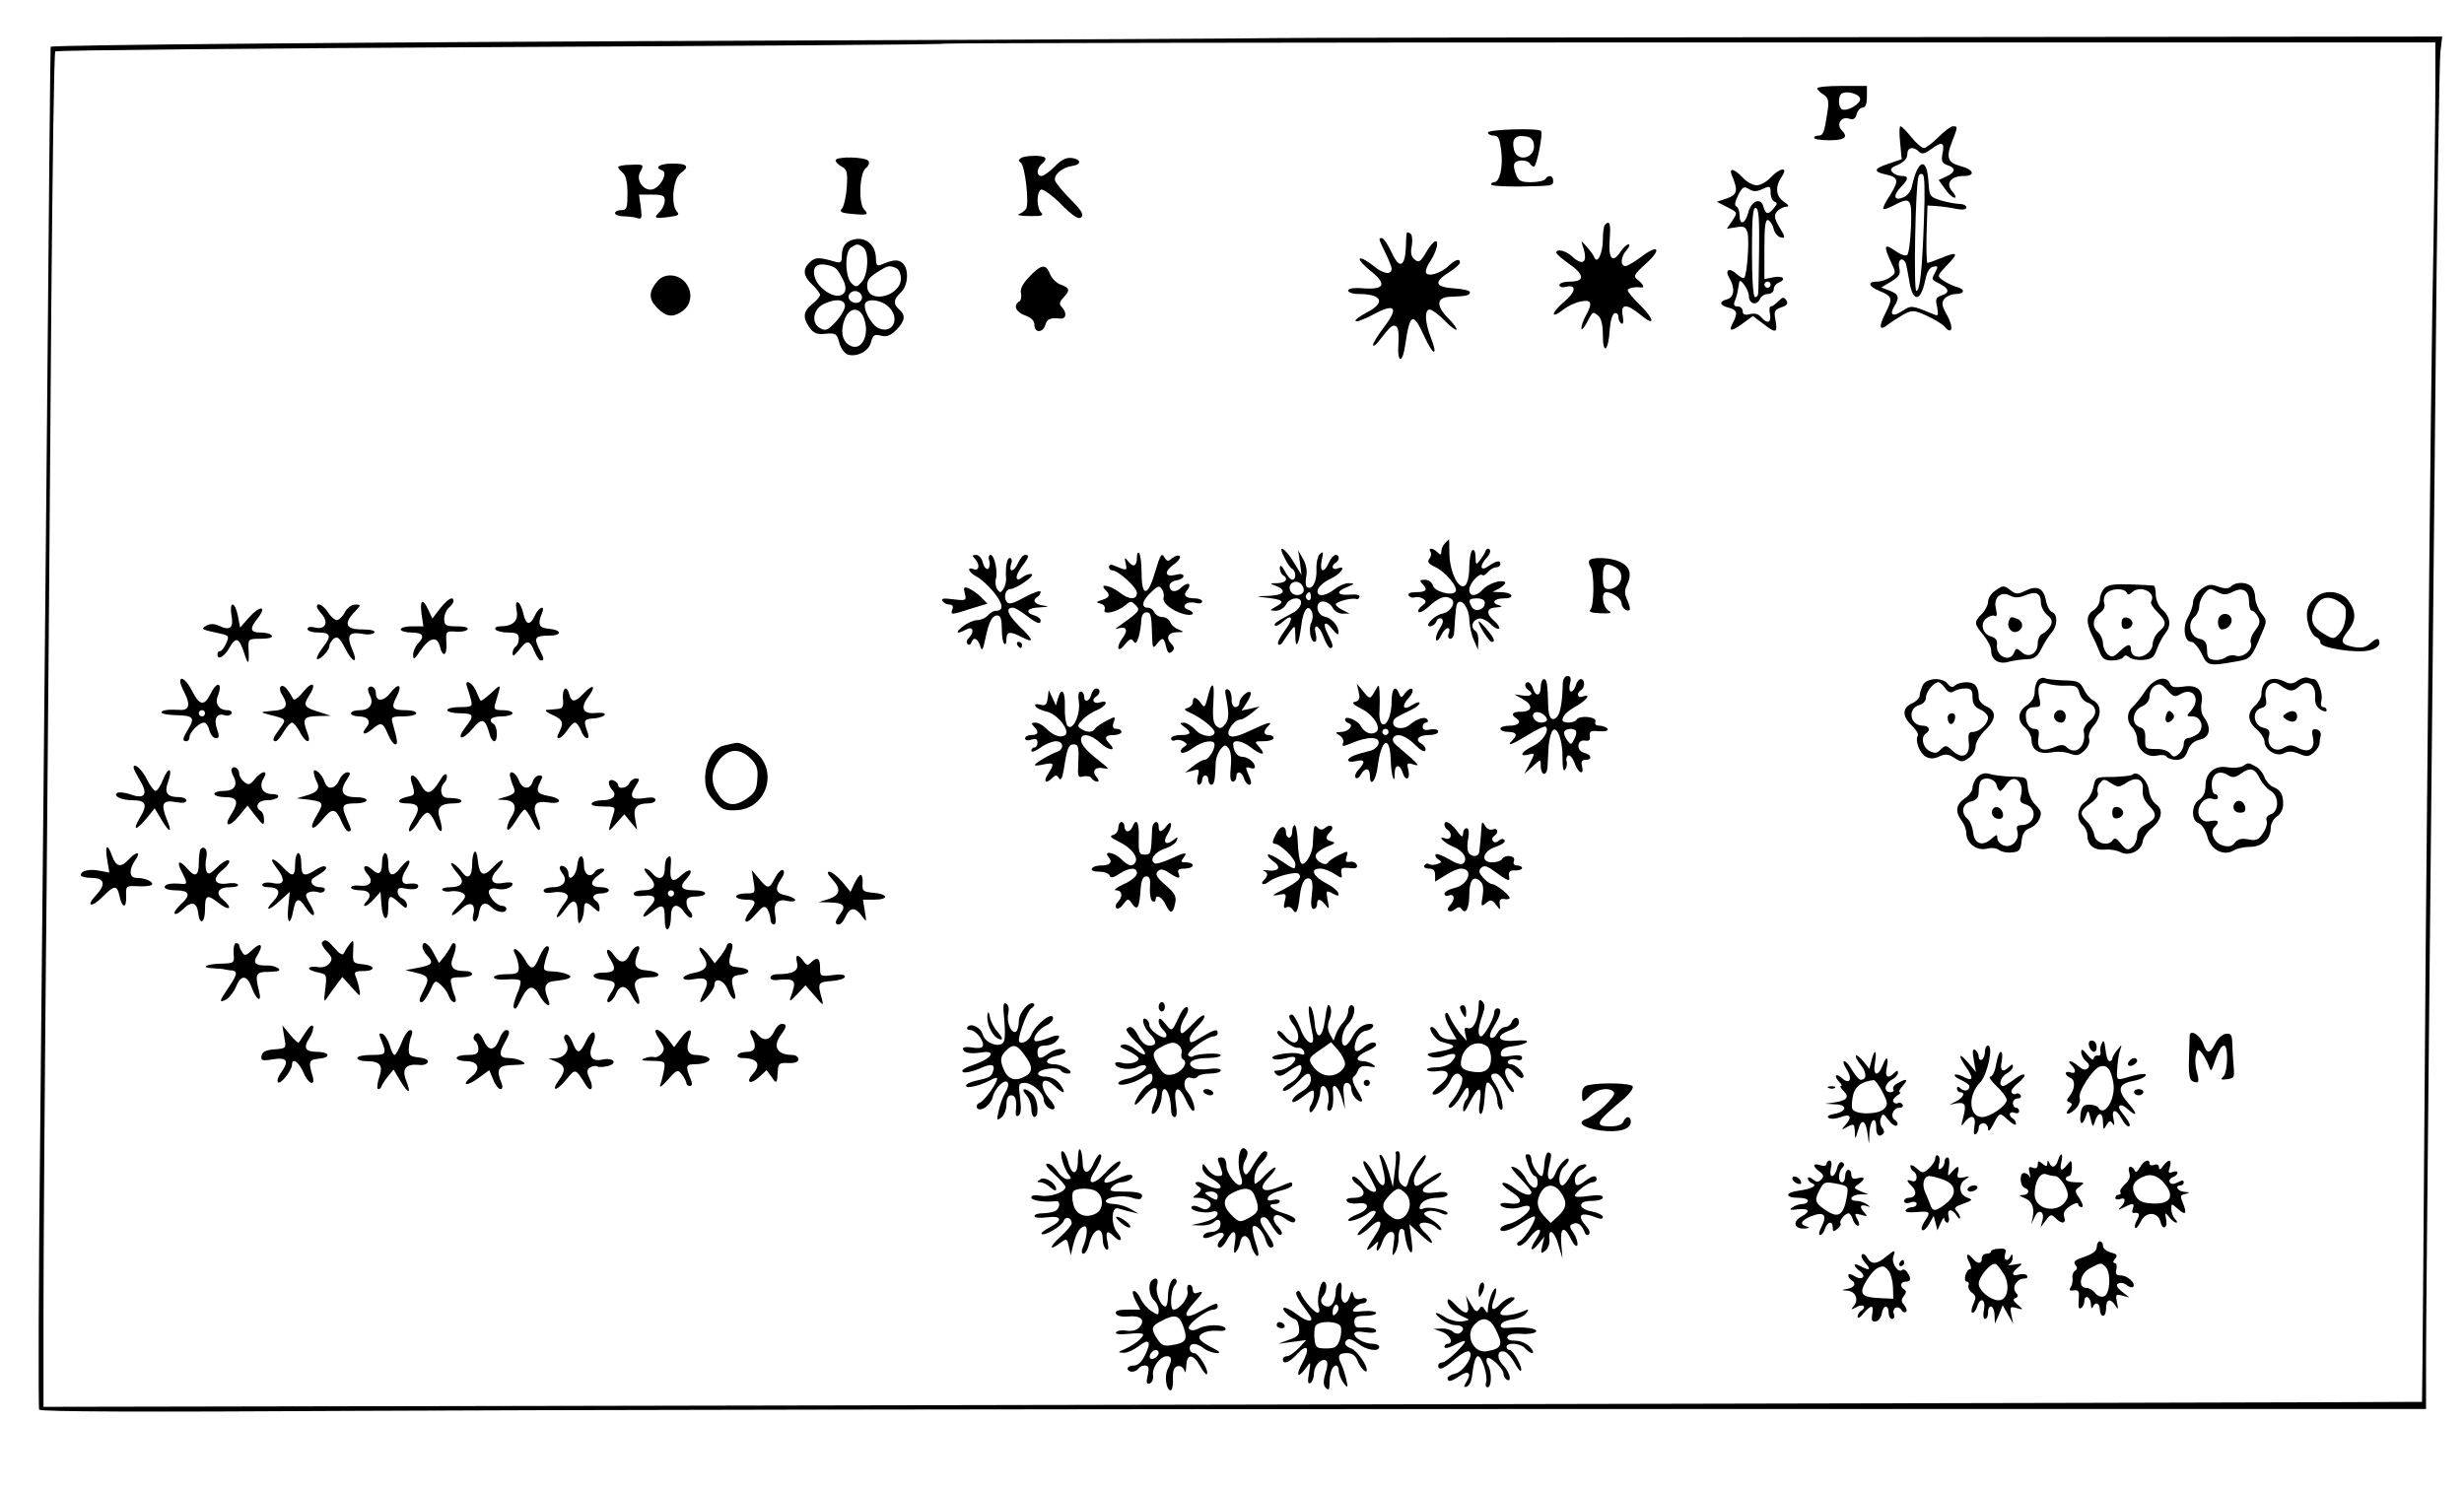<?xml version="1.0" standalone="no"?>
<!DOCTYPE svg PUBLIC "-//W3C//DTD SVG 20010904//EN" "http://www.w3.org/TR/2001/REC-SVG-20010904/DTD/svg10.dtd">
<svg xmlns="http://www.w3.org/2000/svg" xmlns:svg="http://www.w3.org/2000/svg" xmlns:dc="http://purl.org/dc/elements/1.1/" xmlns:cc="http://web.resource.org/cc/" xmlns:rdf="http://www.w3.org/1999/02/22-rdf-syntax-ns#" version="1.0" width="468pt" height="283pt" viewBox="0 0 468 283" preserveAspectRatio="xMidYMid meet">
  <g transform="translate(0,283) scale(0.059,-0.059)" fill="#000000" stroke="none">
    <path d="M4107 4674 c-1 -1 -717 -5 -1592 -8 -1339 -5 -2345 -14 -2352 -20 -1 0 -6 -559 -12 -1241 -6 -682 -16 -1667 -21 -2188 -6 -522 -7 -953 -4 -959 4 -7 333 -8 1013 -4 553 3 2281 6 3839 6 l2832 0 0 163 c0 89 5 587 10 1107 5 520 14 1418 20 1995 5 578 13 1073 16 1102 l6 52 -1876 -2 c-1033 -1 -1878 -2 -1879 -3z m3733 -166 c0 -84 -4 -409 -10 -723 -5 -313 -14 -1229 -21 -2035 -6 -806 -11 -1466 -12 -1467 -1 -1 -1725 -5 -3830 -9 l-3827 -7 0 309 c0 170 4 777 10 1349 5 572 12 1414 15 1870 4 457 9 833 13 836 4 4 648 10 1432 14 784 4 1427 8 1429 11 2 2 1083 4 2402 4 l2399 0 0 -152z"/>
    <path d="M5850 4512 c0 -4 9 -13 19 -19 16 -10 19 -20 15 -50 -10 -69 -14 -83 -29 -83 -8 0 -15 -3 -15 -7 0 -5 23 -8 50 -8 49 0 61 10 39 32 -18 18 -3 45 22 38 15 -5 22 -2 26 14 3 12 12 21 19 21 9 0 14 12 14 35 l0 35 -80 0 c-44 0 -80 -3 -80 -8z m138 -33 c3 -17 -43 -43 -59 -34 -11 7 -12 39 -2 49 13 12 58 2 61 -15z"/>
    <path d="M6117 4337 l5 -53 -41 -14 c-49 -16 -52 -26 -11 -35 42 -9 44 -19 15 -66 -15 -22 -25 -43 -22 -45 2 -2 17 2 33 11 55 29 59 24 56 -67 -2 -46 -7 -87 -12 -92 -5 -5 -22 1 -39 13 -35 25 -38 17 -14 -35 17 -35 17 -36 -2 -50 -10 -8 -29 -14 -42 -14 -32 0 -29 -15 7 -30 42 -17 44 -24 20 -71 -23 -45 -20 -60 7 -38 10 8 32 22 49 32 30 16 34 16 77 -3 24 -11 50 -27 57 -35 24 -29 30 -3 9 35 -18 32 -20 42 -9 55 7 8 23 15 36 15 30 0 31 16 2 23 -13 4 -32 13 -43 21 -20 14 -19 15 14 50 38 39 33 44 -22 21 -20 -8 -39 -15 -42 -15 -3 0 -4 42 -3 93 l3 92 30 -2 c17 -1 45 -5 63 -9 21 -4 32 -2 32 5 0 6 -10 11 -21 11 -12 0 -39 5 -60 11 -37 12 -38 13 -41 62 -5 80 -34 71 -53 -16 -3 -16 -15 -31 -28 -36 -30 -12 -34 5 -8 33 26 27 26 36 3 36 -10 0 -23 5 -30 12 -9 9 -5 15 18 24 19 9 30 20 30 34 0 22 19 27 38 8 9 -9 18 -7 41 10 34 25 42 20 34 -18 -4 -22 -1 -29 16 -35 28 -9 27 -23 -4 -37 l-24 -11 20 -28 c11 -16 25 -29 31 -29 6 0 3 9 -7 20 -23 26 -5 50 37 50 39 0 32 21 -11 32 -41 11 -47 28 -27 78 19 49 19 50 3 50 -7 0 -28 -16 -47 -35 -19 -19 -40 -35 -47 -35 -6 0 -25 16 -40 35 -15 19 -31 35 -35 35 -4 0 -4 -24 -1 -53z m77 -240 c-6 -171 -13 -237 -25 -237 -9 0 -3 338 7 368 2 7 8 11 14 7 6 -3 7 -57 4 -138z m-60 -145 c2 -4 7 -28 11 -52 11 -78 37 -80 53 -5 5 26 14 41 26 43 15 3 16 1 6 -18 -13 -24 -14 -23 18 -39 28 -15 28 -28 1 -36 -17 -6 -19 -12 -13 -37 5 -28 4 -30 -12 -23 -70 29 -71 29 -99 11 -31 -21 -44 -14 -27 14 18 29 15 39 -15 51 l-27 10 32 19 c27 17 31 24 26 45 -6 23 8 36 20 17z"/>
    <path d="M4790 4370 c0 -5 8 -10 19 -10 15 0 19 -10 24 -50 6 -52 -5 -100 -23 -100 -5 0 -10 -3 -10 -7 0 -5 39 -7 88 -7 113 2 112 2 112 19 0 17 -16 20 -25 5 -3 -5 -24 -10 -46 -10 -33 0 -41 4 -49 26 -6 14 -8 30 -4 35 7 12 41 12 49 -1 3 -5 9 -10 13 -10 9 0 30 108 23 115 -9 10 -171 5 -171 -5z m148 -39 c6 -43 -53 -59 -64 -17 -8 34 3 48 34 44 20 -2 28 -10 30 -27z"/>
    <path d="M3287 4288 c-9 -6 -9 -10 -1 -15 14 -10 28 -133 17 -149 -4 -6 -15 -14 -23 -17 -8 -3 7 -6 35 -6 38 -1 46 2 37 11 -15 15 -16 65 -1 74 6 3 35 -17 65 -47 40 -40 57 -50 65 -42 9 9 0 23 -34 57 -25 25 -47 52 -50 60 -7 18 21 43 53 48 32 4 32 22 0 26 -18 2 -34 -6 -55 -28 -16 -16 -35 -30 -42 -30 -18 0 -16 25 2 40 9 7 13 16 9 19 -8 9 -64 7 -77 -1z"/>
    <path d="M2690 4280 c0 -5 9 -14 20 -20 17 -9 19 -19 16 -66 -2 -30 -9 -61 -15 -68 -10 -11 -4 -15 31 -18 49 -5 57 -3 40 14 -19 19 -15 118 5 133 9 7 13 17 9 23 -9 14 -106 16 -106 2z"/>
    <path d="M1990 4259 c0 -4 7 -12 15 -19 10 -8 15 -31 15 -66 0 -47 -2 -54 -20 -54 -11 0 -20 -4 -20 -10 0 -5 13 -10 29 -10 16 0 36 -3 44 -6 13 -4 14 2 10 35 l-6 41 42 0 c34 0 41 -3 41 -19 0 -11 -7 -27 -16 -36 -21 -21 -17 -23 29 -17 32 4 36 7 25 19 -19 23 -11 105 13 122 30 21 23 31 -26 31 -42 0 -61 -13 -33 -22 19 -7 -5 -54 -31 -61 -28 -7 -54 28 -41 54 14 26 14 27 -30 25 -22 0 -40 -4 -40 -7z"/>
    <path d="M5575 4233 c21 -50 18 -63 -15 -75 l-33 -11 29 -15 c39 -20 39 -18 20 -47 l-17 -25 30 5 c26 4 31 2 37 -19 6 -26 -2 -135 -11 -144 -3 -3 -14 3 -25 13 -24 22 -39 12 -22 -15 18 -30 15 -61 -8 -67 -27 -7 -25 -20 5 -27 27 -7 30 -17 14 -48 -16 -29 -7 -31 31 -3 l33 24 32 -24 c42 -33 48 -31 41 9 -6 30 -4 35 18 43 19 6 23 12 17 22 -8 12 -12 12 -26 -2 -9 -10 -20 -17 -24 -17 -5 0 -6 -11 -3 -25 5 -28 -9 -33 -29 -9 -8 10 -21 13 -36 9 -16 -4 -23 -1 -23 10 0 8 -7 15 -16 15 -12 0 -14 5 -9 18 4 9 9 26 10 37 2 11 4 22 4 24 3 14 31 -26 31 -45 0 -27 27 -33 36 -9 4 8 15 15 25 15 10 0 19 7 19 15 0 9 7 18 15 21 27 11 16 24 -15 18 l-30 -6 0 97 c0 72 3 96 12 93 7 -3 15 -15 18 -29 3 -13 14 -25 23 -27 15 -3 15 1 -4 32 -17 29 -19 39 -9 51 7 8 20 15 29 16 12 0 11 4 -6 16 -27 18 -29 49 -7 81 22 32 -5 30 -36 -3 -13 -14 -33 -25 -45 -25 -12 0 -32 11 -45 25 -27 29 -45 33 -35 8z m99 -45 c24 11 26 10 26 -12 0 -14 6 -26 13 -29 9 -3 9 -7 -2 -20 -18 -23 -28 -21 -34 4 -8 31 -39 20 -49 -19 -10 -37 -28 -43 -28 -8 0 13 -5 26 -10 28 -7 2 -5 15 5 35 14 28 19 31 35 21 14 -9 25 -9 44 0z m-11 -194 c-1 -71 -2 -135 -3 -141 0 -7 -4 -13 -10 -13 -6 0 -10 55 -10 146 0 112 3 145 13 141 9 -3 11 -37 10 -133z m37 -114 c0 -5 -4 -10 -10 -10 -5 0 -10 5 -10 10 0 6 5 10 10 10 6 0 10 -4 10 -10z"/>
    <path d="M5167 4073 c-4 -3 -7 -25 -7 -47 0 -43 -17 -81 -27 -59 -2 7 -14 23 -25 35 -18 21 -19 21 -13 3 18 -51 3 -68 -33 -35 -21 20 -52 27 -52 13 1 -5 19 -20 40 -35 51 -35 53 -58 5 -58 -19 0 -35 -5 -35 -11 0 -6 9 -9 20 -6 37 9 34 -16 -6 -49 -42 -36 -43 -57 -1 -24 14 11 39 23 56 26 35 7 39 -5 16 -46 -8 -14 -14 -32 -14 -40 0 -8 7 -1 16 15 21 40 20 40 38 25 10 -8 15 -30 15 -63 0 -65 18 -51 22 17 2 28 8 51 16 54 6 2 12 -3 12 -12 0 -8 4 -18 10 -21 6 -4 7 6 4 25 -8 39 12 40 56 4 47 -40 49 -19 2 28 -23 22 -42 45 -42 50 0 7 23 12 43 9 13 -2 7 11 -10 24 -16 12 -14 17 26 53 52 47 40 64 -15 22 -21 -16 -45 -30 -51 -30 -18 0 -16 30 4 52 9 10 11 18 6 18 -6 0 -18 -11 -27 -25 -25 -38 -39 -21 -34 41 4 51 0 63 -15 47z"/>
    <path d="M4529 4048 c-1 -2 -3 -22 -3 -46 -3 -66 -21 -73 -46 -18 -12 25 -26 46 -31 46 -12 0 -12 0 11 -48 11 -22 20 -45 20 -50 0 -22 -27 -18 -59 9 -19 15 -38 26 -43 23 -5 -3 10 -20 31 -37 56 -44 50 -63 -17 -59 -33 3 -52 0 -52 -7 0 -6 15 -11 34 -11 76 0 88 -28 25 -60 -23 -12 -38 -24 -35 -27 3 -4 29 6 57 21 70 38 83 23 35 -40 -20 -26 -36 -52 -36 -58 1 -6 10 0 20 14 37 47 42 51 53 47 8 -2 11 -22 9 -55 -5 -66 13 -69 22 -4 15 101 25 105 61 26 29 -64 46 -67 21 -4 -19 49 -21 90 -3 90 7 0 28 -16 47 -35 18 -19 36 -32 39 -30 2 3 -10 21 -29 39 -38 40 -35 65 7 67 54 2 63 4 65 14 2 6 -21 11 -49 13 -64 4 -69 20 -18 52 19 12 35 26 35 31 0 15 -15 10 -37 -11 -28 -26 -73 -37 -73 -18 0 7 6 22 14 33 19 28 29 65 18 65 -6 0 -20 -16 -31 -36 -18 -31 -24 -34 -37 -23 -11 9 -14 22 -9 45 3 18 1 35 -5 39 -5 3 -11 5 -11 3z"/>
    <path d="M2740 4023 c-21 -8 -30 -24 -30 -52 0 -19 -4 -22 -22 -17 -51 15 -63 15 -80 -1 -25 -22 -23 -45 7 -73 14 -13 25 -28 25 -33 0 -5 -11 -18 -25 -29 -29 -23 -32 -44 -9 -76 13 -18 24 -23 52 -20 33 3 36 0 44 -29 4 -17 17 -34 27 -38 30 -9 68 11 75 40 6 23 11 26 32 21 18 -5 31 0 49 18 29 29 31 48 10 66 -20 17 -19 33 5 55 24 22 27 77 5 95 -14 12 -29 11 -67 -5 -14 -6 -18 -2 -18 17 0 49 -37 77 -80 61z m38 -22 c20 -12 18 -88 -4 -112 -16 -18 -19 -18 -33 -4 -21 21 -22 102 -1 115 18 12 22 12 38 1z m-86 -70 c4 -3 14 -19 22 -35 27 -53 -21 -71 -69 -26 -27 25 -33 65 -12 73 13 6 48 -1 59 -12z m192 3 c10 -4 16 -18 16 -35 0 -55 -102 -82 -108 -28 -2 21 4 31 30 48 37 23 39 24 62 15z m-110 -89 c3 -9 -1 -18 -10 -22 -19 -7 -39 11 -30 26 10 16 33 13 40 -4z m-54 -34 c0 -10 -13 -33 -30 -51 -25 -27 -32 -30 -50 -20 -29 16 -23 60 10 77 38 19 70 17 70 -6z m138 0 c42 -36 18 -92 -30 -71 -24 11 -52 65 -42 81 9 15 50 10 72 -10z m-77 -38 c21 -57 -9 -112 -48 -87 -23 14 -28 48 -13 85 16 37 47 38 61 2z"/>
    <path d="M3313 3905 c-21 -22 -30 -40 -26 -53 2 -11 0 -23 -6 -26 -20 -13 -11 -34 19 -45 20 -7 30 -17 30 -30 0 -27 27 -27 35 -1 6 20 15 24 48 21 19 -3 23 19 5 37 -9 9 -8 16 5 30 23 25 21 31 -8 42 -14 5 -30 21 -35 35 -13 33 -28 31 -67 -10z"/>
    <path d="M2118 3893 c-30 -34 -31 -59 -3 -87 29 -30 51 -33 82 -11 29 21 34 60 11 90 -23 30 -68 33 -90 8z"/>
    <path d="M4652 3048 c-7 -7 -12 -19 -12 -27 0 -12 -3 -12 -12 -3 -15 15 -32 16 -23 2 4 -6 2 -16 -4 -23 -7 -9 -2 -16 19 -26 32 -14 75 -65 66 -79 -10 -16 -68 0 -73 19 -3 11 -14 19 -26 19 -16 0 -18 -3 -9 -12 20 -20 14 -28 -19 -28 -19 0 -28 -4 -24 -11 4 -6 13 -8 19 -6 7 3 19 1 27 -4 12 -8 11 -12 -3 -23 -10 -7 -15 -16 -11 -20 4 -3 18 4 32 17 32 30 54 38 72 26 18 -11 0 -42 -27 -48 -25 -4 -61 -41 -40 -41 7 0 17 7 20 16 3 8 11 12 16 9 8 -5 6 -15 -5 -32 -9 -13 -14 -30 -12 -36 2 -7 10 0 17 15 13 28 34 30 23 3 -3 -8 0 -15 6 -15 6 0 11 8 12 18 5 78 7 93 12 98 14 14 37 -20 37 -55 1 -20 7 -49 15 -66 l13 -30 1 27 c1 15 -3 30 -9 33 -16 10 -12 32 7 39 10 4 25 -2 40 -15 12 -13 26 -20 29 -16 3 3 -4 14 -15 24 -29 24 -26 43 7 44 16 1 20 3 10 6 -29 7 -20 23 13 23 17 0 28 4 24 10 -3 6 -18 10 -33 10 l-27 1 23 12 c12 7 20 16 17 19 -10 10 -54 -4 -71 -23 -22 -24 -44 -24 -44 -1 0 20 33 56 42 47 3 -3 11 1 18 10 7 8 19 15 26 15 8 0 14 5 14 10 0 14 -12 12 -38 -6 -27 -19 -31 0 -5 28 9 10 13 21 8 26 -4 4 -10 2 -12 -4 -2 -6 -10 -20 -18 -30 -14 -18 -14 -17 -15 9 0 16 -4 26 -10 22 -5 -3 -10 -28 -10 -54 0 -28 -6 -53 -13 -59 -20 -17 -49 40 -51 99 0 27 -1 49 -1 49 -1 0 -6 -5 -13 -12z m128 -193 c0 -21 -30 -31 -41 -14 -14 23 -11 29 16 29 16 0 25 -6 25 -15z"/>
    <path d="M4135 3001 c8 -17 19 -33 25 -36 13 -8 13 -35 0 -35 -5 0 -16 12 -24 28 -10 18 -15 22 -16 10 0 -9 5 -20 10 -23 19 -12 10 -25 -17 -26 -27 0 -27 -1 -5 -9 37 -15 25 -30 -25 -32 -40 -1 -42 -2 -13 -5 59 -6 68 -13 40 -28 -24 -14 -24 -14 -3 -15 12 0 27 9 33 20 13 25 53 27 48 3 -2 -10 -12 -22 -23 -28 -53 -28 -66 -37 -61 -42 3 -4 15 2 26 12 32 29 35 9 5 -30 -15 -20 -24 -39 -20 -43 3 -4 10 0 15 8 5 8 16 24 24 35 15 19 15 19 16 -14 0 -49 11 -32 19 30 6 53 23 74 35 44 3 -9 2 -24 -2 -32 -11 -18 -3 -63 10 -63 6 0 7 11 4 25 -10 38 11 30 25 -10 7 -19 17 -35 21 -35 12 0 10 11 -7 44 -20 37 -9 48 15 16 13 -16 20 -20 19 -10 0 22 -22 47 -44 51 -28 6 -33 49 -6 49 11 0 25 -9 31 -20 6 -11 20 -20 33 -19 l22 0 -22 11 c-13 6 -23 15 -23 19 0 8 52 22 66 17 5 -2 10 2 11 7 1 6 -13 9 -32 7 -42 -3 -46 10 -7 25 23 9 24 11 6 12 -12 1 -33 -8 -47 -19 -32 -25 -60 -26 -55 -3 2 10 20 26 41 36 35 16 54 46 22 33 -17 -6 -21 9 -5 19 13 8 13 25 0 25 -6 0 -16 -11 -22 -25 -16 -36 -31 -31 -23 8 6 26 5 30 -6 20 -7 -7 -12 -29 -11 -49 2 -39 -13 -68 -30 -58 -5 3 -6 19 -3 34 4 18 0 39 -10 57 l-16 28 6 -40 5 -40 -26 43 c-29 47 -53 58 -29 13z m61 -110 c-10 -16 -36 -13 -43 5 -8 22 18 37 36 20 7 -8 10 -19 7 -25z m24 -17 c0 -8 -5 -12 -10 -9 -6 4 -8 11 -5 16 9 14 15 11 15 -7z"/>
    <path d="M3660 3003 c0 -29 -11 -35 -27 -15 -13 16 -14 15 -9 -6 5 -24 5 -24 -41 -5 -7 3 -13 0 -13 -6 0 -6 5 -11 11 -11 19 0 79 -55 79 -72 0 -24 -26 -23 -57 2 -29 22 -66 29 -45 8 17 -17 15 -25 -10 -33 -20 -6 -21 -8 -5 -12 11 -3 16 -11 13 -19 -7 -19 41 -8 67 14 16 14 19 14 33 0 16 -16 13 -20 -52 -66 -16 -11 -16 -12 -2 -8 24 7 30 -7 13 -30 -23 -30 -18 -53 5 -24 16 20 22 22 29 12 6 -10 10 -7 17 15 4 15 8 39 8 53 1 15 7 25 16 25 15 0 17 -7 19 -80 1 -35 3 -38 15 -22 18 23 23 22 30 -9 5 -20 10 -24 19 -15 8 8 8 14 -1 23 -20 20 -13 38 16 39 25 0 25 1 6 9 -12 4 -24 15 -27 24 -4 9 -15 16 -26 16 -10 0 -21 7 -25 15 -3 8 -12 15 -21 15 -23 0 -18 24 11 50 21 21 27 22 34 10 6 -8 8 -20 6 -27 -6 -16 25 -42 63 -53 31 -9 44 3 15 14 -24 9 -5 28 22 22 14 -4 24 -2 24 4 0 5 -10 10 -23 10 -31 0 -40 10 -25 27 16 20 2 28 -18 9 -18 -19 -39 -16 -39 5 0 8 10 15 23 17 12 2 22 8 22 14 0 6 -10 8 -24 4 -36 -9 -40 9 -9 32 16 11 25 24 21 28 -4 4 -15 1 -24 -6 -13 -12 -17 -11 -24 0 -11 18 -13 16 -34 -53 -22 -73 -41 -71 -41 6 0 30 -4 59 -8 63 -4 4 -7 -2 -7 -13z"/>
    <path d="M3138 2998 c17 -17 15 -41 -3 -34 -25 9 -17 -10 9 -24 14 -7 39 -30 56 -51 30 -38 32 -59 6 -59 -8 0 -19 -7 -26 -15 -7 -8 -22 -15 -34 -15 -11 0 -32 -9 -46 -20 -27 -21 -21 -27 11 -10 22 12 27 -8 7 -28 -6 -6 -8 -15 -3 -19 4 -5 10 -2 12 5 7 19 20 14 28 -10 6 -20 9 -16 17 22 12 57 22 75 39 75 10 0 14 -13 14 -42 0 -23 3 -45 8 -49 4 -4 7 2 7 14 0 26 11 27 50 7 41 -21 38 -9 -10 37 -37 37 -44 58 -19 58 6 0 25 -11 43 -25 35 -27 46 -30 46 -16 0 5 -9 13 -20 16 -33 10 -23 25 18 26 30 2 32 3 10 6 -28 4 -36 17 -18 28 6 3 10 11 10 16 0 6 -23 -2 -51 -17 -40 -22 -52 -25 -59 -14 -10 16 -2 40 12 40 19 0 82 44 69 48 -6 2 -18 -2 -27 -8 -25 -21 -29 -1 -6 30 25 33 27 40 12 40 -6 0 -16 -11 -22 -25 -13 -30 -32 -34 -23 -5 4 11 2 20 -4 20 -10 0 -15 -30 -12 -70 0 -8 -4 -22 -9 -30 -9 -13 -11 -13 -20 0 -5 8 -7 23 -4 33 7 23 -5 77 -17 77 -6 0 -8 -9 -4 -19 3 -11 1 -22 -4 -26 -6 -3 -13 6 -17 20 -3 14 -13 25 -22 25 -12 0 -13 -3 -4 -12z"/>
    <path d="M5116 2992 c-2 -4 -1 -14 5 -22 12 -20 11 -124 -1 -136 -7 -7 3 -11 32 -12 34 -1 39 1 26 9 -19 11 -25 59 -7 59 20 0 49 -21 49 -35 0 -15 18 -30 26 -22 3 2 -1 16 -7 31 -10 20 -10 32 0 52 15 34 7 58 -25 72 -29 14 -90 16 -98 4z m85 -22 c34 -19 18 -70 -23 -70 -14 0 -18 8 -18 40 0 41 8 47 41 30z"/>
    <path d="M6775 2903 c-8 -8 -15 -24 -15 -36 0 -12 -9 -28 -20 -35 -24 -14 -25 -40 -6 -79 8 -15 19 -40 25 -55 8 -22 17 -28 40 -28 16 0 33 5 36 10 5 8 11 8 20 0 8 -6 28 -10 46 -8 26 2 34 9 42 33 6 17 18 40 28 53 20 25 16 53 -12 78 -10 9 -19 30 -19 46 0 15 -3 29 -7 29 -5 1 -38 3 -76 4 -49 2 -71 -1 -82 -12z m71 -14 c4 -8 9 -8 17 0 26 26 80 0 62 -29 -3 -5 6 -20 20 -34 30 -30 31 -41 5 -63 -11 -10 -20 -28 -20 -40 0 -24 -33 -48 -56 -39 -8 3 -14 12 -14 21 0 21 -10 19 -37 -6 -18 -18 -25 -20 -38 -9 -8 7 -15 23 -15 35 0 12 -7 28 -15 35 -21 17 -19 46 5 63 13 9 18 20 14 31 -3 9 -1 23 6 31 14 17 56 20 66 4z"/>
    <path d="M6830 2790 c0 -15 5 -20 18 -18 9 2 17 10 17 18 0 8 -8 16 -17 18 -13 2 -18 -3 -18 -18z"/>
    <path d="M7085 2899 c-14 -11 -25 -30 -25 -41 0 -11 -7 -32 -16 -48 -19 -31 -12 -80 10 -80 8 0 23 -17 33 -37 19 -41 23 -42 113 -26 46 8 48 10 83 95 15 34 15 38 -4 61 -10 14 -19 36 -19 49 0 13 -5 29 -12 36 -15 15 -50 16 -65 1 -8 -8 -20 -9 -42 -1 -25 9 -34 7 -56 -9z m57 -10 c15 -8 26 -8 44 1 33 18 54 6 54 -30 0 -16 4 -30 10 -30 5 0 14 -9 19 -19 8 -14 6 -25 -9 -44 -11 -14 -18 -32 -14 -40 8 -21 -24 -49 -48 -42 -10 4 -25 1 -33 -5 -8 -6 -24 -10 -37 -8 -18 2 -23 9 -23 33 -1 23 -6 31 -25 35 -30 7 -39 50 -16 70 9 7 16 23 16 36 0 20 23 54 36 54 3 0 15 -5 26 -11z"/>
    <path d="M7147 2813 c-12 -11 -7 -43 6 -43 19 0 36 20 30 36 -5 15 -25 19 -36 7z"/>
    <path d="M3106 2886 c6 -23 4 -24 -37 -19 -30 4 -40 3 -35 -5 4 -7 14 -12 23 -12 9 0 13 -6 9 -15 -7 -19 -4 -19 60 2 l53 16 -22 22 c-12 12 -30 24 -40 28 -14 5 -16 2 -11 -17z"/>
    <path d="M6422 2894 c-12 -8 -22 -24 -22 -35 0 -10 -9 -28 -20 -39 -26 -26 -25 -32 5 -68 14 -17 25 -39 25 -50 0 -30 25 -46 57 -36 16 4 42 8 58 8 24 1 34 8 47 34 9 18 23 41 32 51 20 22 21 60 2 67 -8 3 -17 21 -20 39 -8 39 -29 48 -67 29 -22 -11 -30 -11 -45 1 -24 18 -25 18 -52 -1z m98 -14 c34 14 50 7 50 -23 0 -13 9 -30 20 -40 16 -13 18 -21 11 -36 -6 -10 -17 -21 -26 -25 -8 -3 -15 -17 -15 -30 0 -34 -29 -50 -52 -29 -16 14 -18 14 -24 -1 -13 -35 -62 -12 -55 27 1 12 -5 20 -18 24 -29 7 -38 43 -16 59 10 8 22 11 28 7 5 -3 7 6 2 25 -8 36 17 57 48 40 13 -7 28 -6 47 2z"/>
    <path d="M6467 2797 c-8 -20 9 -41 27 -34 21 8 21 33 0 41 -21 8 -21 8 -27 -7z"/>
    <path d="M7459 2877 c-30 -23 -39 -52 -28 -90 5 -19 16 -38 24 -41 8 -3 15 -11 15 -19 0 -17 118 -35 159 -24 17 4 31 14 31 22 0 19 -9 19 -31 -1 -13 -12 -28 -15 -54 -10 -40 8 -43 18 -15 53 26 33 25 63 -1 97 -22 29 -71 35 -100 13z m92 -40 c3 -34 -4 -64 -21 -81 -17 -18 -19 -18 -49 0 -37 22 -45 42 -32 77 14 37 40 48 73 31 15 -8 28 -20 29 -27z"/>
    <path d="M1417 2838 l-25 -33 -13 28 c-18 39 -28 33 -22 -13 l6 -40 -37 0 c-20 0 -36 -4 -36 -10 0 -5 16 -10 35 -10 37 0 44 -12 20 -36 -8 -9 -15 -25 -15 -36 0 -17 4 -15 23 13 29 43 54 49 63 15 9 -39 24 -31 21 12 -2 36 -1 37 30 35 17 -2 35 2 38 7 4 6 -10 10 -34 10 -36 0 -41 3 -41 24 0 13 7 29 15 36 8 7 15 16 15 21 0 18 -18 8 -43 -23z"/>
    <path d="M1663 2832 c7 -34 -11 -52 -53 -52 -12 0 -18 -4 -15 -10 3 -5 22 -10 41 -10 27 0 34 -4 34 -19 0 -11 -4 -23 -10 -26 -5 -3 -10 -13 -10 -22 0 -11 6 -8 21 11 26 33 34 33 49 -4 7 -16 16 -30 21 -30 12 0 11 6 -6 39 -17 34 -12 41 32 41 43 0 43 18 1 22 -34 3 -38 14 -23 51 11 27 -10 20 -23 -8 -15 -33 -29 -32 -37 5 -9 42 -30 53 -22 12z"/>
    <path d="M745 2816 c8 -40 -4 -51 -38 -35 -17 8 -31 8 -43 1 -19 -11 -17 -12 48 -26 25 -6 26 -8 16 -31 -6 -14 -15 -25 -20 -25 -4 0 -8 -4 -8 -10 0 -20 21 -9 38 20 21 38 32 34 48 -16 13 -42 17 -38 14 14 -1 31 -1 32 40 32 25 0 39 4 35 10 -3 6 -19 10 -36 10 -34 0 -37 12 -8 48 30 39 5 39 -29 1 l-29 -33 -7 37 c-4 20 -11 37 -17 37 -6 0 -7 -14 -4 -34z"/>
    <path d="M1020 2843 c0 -3 7 -14 16 -24 23 -26 11 -51 -21 -43 -15 4 -25 2 -25 -5 0 -6 16 -11 35 -11 40 0 43 -11 15 -47 -11 -14 -20 -30 -20 -36 0 -6 9 -2 20 8 11 10 20 24 20 30 0 7 6 18 14 25 12 9 19 4 36 -29 25 -50 45 -54 24 -6 -19 46 -11 58 31 51 19 -4 36 -2 40 4 4 6 -11 10 -39 10 -53 0 -61 18 -24 57 21 22 21 23 1 23 -11 0 -26 -11 -33 -25 -7 -14 -19 -25 -26 -25 -6 0 -19 11 -28 25 -15 23 -36 34 -36 18z"/>
    <path d="M4760 2795 c0 -12 34 -65 42 -65 13 0 9 11 -17 42 -14 16 -25 27 -25 23z"/>
    <path d="M3275 2720 c3 -5 8 -10 11 -10 2 0 4 5 4 10 0 6 -5 10 -11 10 -5 0 -7 -4 -4 -10z"/>
    <path d="M5031 2598 c-1 -61 -8 -99 -19 -110 -16 -16 -27 -3 -28 35 -2 73 -4 87 -14 87 -5 0 -10 -11 -10 -25 0 -30 -16 -33 -25 -5 -3 11 -11 20 -16 20 -12 0 -12 -17 1 -25 19 -12 10 -22 -17 -18 l-28 4 28 -16 c34 -19 30 -40 -6 -40 -27 1 -35 -9 -17 -20 20 -12 9 -25 -20 -25 -16 0 -30 -4 -30 -10 0 -5 11 -10 25 -10 27 0 32 -9 13 -28 -21 -21 0 -13 52 19 28 17 53 29 56 26 13 -13 -10 -48 -42 -63 -37 -18 -46 -35 -13 -27 21 6 21 5 4 -28 l-18 -34 27 24 c26 24 26 24 26 3 0 -34 20 -37 22 -3 1 17 2 44 3 60 1 16 5 37 9 47 13 35 36 -13 36 -75 0 -37 3 -51 9 -42 5 8 7 20 4 27 -2 6 0 15 5 18 6 3 15 -8 21 -24 11 -33 32 -42 24 -10 -4 14 0 20 11 20 23 0 20 17 -5 23 -26 7 -22 44 4 39 13 -2 17 2 15 15 -2 15 3 18 30 15 21 -1 31 2 27 8 -3 5 -15 10 -25 10 -12 0 -17 5 -14 13 6 16 -52 22 -61 6 -7 -11 -45 -12 -45 -1 0 14 15 29 48 47 32 20 45 39 17 29 -17 -7 -21 11 -5 21 13 8 13 35 -1 35 -6 0 -13 -9 -16 -20 -3 -11 -10 -20 -15 -20 -6 0 -7 11 -4 25 5 18 2 25 -8 25 -8 0 -14 -10 -15 -22z m-51 -119 c0 -5 -9 -9 -19 -9 -22 0 -36 27 -18 33 13 5 37 -11 37 -24z m93 -35 c3 -4 1 -16 -5 -27 -10 -20 -11 -20 -24 -2 -7 10 -11 22 -8 26 6 10 28 12 37 3z"/>
    <path d="M6562 2608 c-7 -7 -12 -24 -12 -39 0 -17 -9 -32 -25 -43 -30 -20 -32 -50 -5 -73 11 -10 20 -27 20 -39 0 -32 24 -47 64 -40 18 4 45 2 60 -4 22 -8 30 -6 47 11 12 12 18 27 14 38 -3 10 3 27 15 41 25 29 26 66 1 80 -11 5 -26 22 -33 38 -12 24 -19 27 -64 28 -28 1 -56 4 -61 7 -5 3 -15 1 -21 -5z m89 -19 c31 1 38 -2 43 -23 3 -14 15 -27 25 -31 31 -10 35 -37 9 -59 -13 -10 -22 -25 -20 -34 10 -47 -26 -80 -55 -51 -9 9 -19 9 -42 -1 -38 -15 -54 -5 -49 31 4 23 1 29 -14 29 -10 0 -20 10 -24 24 -7 31 1 46 27 46 18 0 20 4 14 30 -8 38 1 54 29 45 11 -4 37 -7 57 -6z"/>
    <path d="M6615 2500 c-8 -14 3 -30 21 -30 8 0 14 9 14 20 0 21 -24 28 -35 10z"/>
    <path d="M7396 2605 c-13 -10 -24 -11 -37 -5 -45 24 -79 7 -79 -39 0 -10 -9 -26 -20 -36 -27 -24 -25 -51 5 -77 14 -12 25 -30 25 -39 0 -27 39 -50 62 -38 14 8 28 7 49 -1 25 -11 32 -10 48 4 10 9 18 22 18 29 0 6 2 18 4 26 2 8 -4 17 -13 19 -15 3 -17 -2 -12 -27 8 -37 -15 -51 -50 -31 -19 9 -27 9 -44 -1 -27 -17 -56 4 -48 37 5 17 1 23 -19 28 -32 8 -36 55 -5 63 15 4 18 11 14 32 -7 35 19 61 44 43 32 -23 43 -24 63 -6 27 25 55 7 52 -33 -2 -19 4 -32 17 -41 12 -7 20 -8 20 -2 0 5 -5 10 -11 10 -7 0 -9 9 -6 21 6 22 -11 69 -24 69 -4 0 -13 2 -21 5 -7 2 -21 -2 -32 -10z"/>
    <path d="M580 2602 c0 -5 7 -23 16 -40 18 -37 11 -54 -19 -51 -36 2 -57 -1 -57 -8 0 -5 20 -8 45 -9 57 -1 63 -8 42 -43 -20 -33 -21 -41 -7 -41 6 0 10 6 10 13 0 16 31 47 47 47 6 0 14 -11 17 -25 4 -14 13 -25 21 -25 11 0 12 6 3 31 -11 33 1 52 28 42 6 -2 15 0 19 6 3 6 -2 11 -13 11 -27 0 -41 21 -31 45 17 44 -2 51 -23 8 -20 -40 -35 -39 -58 6 -18 37 -40 54 -40 33z m80 -102 c0 -5 -4 -10 -10 -10 -5 0 -10 5 -10 10 0 6 5 10 10 10 6 0 10 -4 10 -10z"/>
    <path d="M6190 2591 c-5 -11 -10 -26 -10 -34 0 -7 -11 -19 -25 -25 -32 -15 -32 -42 0 -72 13 -12 22 -27 19 -32 -10 -16 6 -57 26 -68 13 -7 26 -7 43 1 19 9 30 8 49 -5 22 -14 26 -14 46 0 12 8 22 25 22 38 0 12 14 35 30 51 37 35 38 62 5 77 -14 6 -25 19 -25 29 0 34 -12 49 -39 49 -15 0 -32 -5 -37 -10 -8 -8 -15 -6 -24 5 -18 22 -67 19 -80 -4z m72 -10 c10 -14 18 -17 28 -10 8 5 25 9 38 9 18 0 22 -6 22 -28 0 -21 7 -32 25 -40 14 -6 25 -18 25 -26 0 -20 -28 -46 -49 -46 -13 0 -16 -7 -13 -34 5 -43 -21 -56 -53 -26 -19 18 -22 18 -37 4 -12 -13 -20 -14 -37 -5 -22 12 -28 45 -11 56 16 10 11 25 -9 25 -43 0 -52 56 -11 67 11 3 20 13 20 23 0 19 25 50 40 50 5 0 15 -9 22 -19z"/>
    <path d="M6270 2486 c0 -24 17 -28 23 -6 3 13 0 20 -9 20 -8 0 -14 -6 -14 -14z"/>
    <path d="M6906 2572 c-13 -20 -31 -43 -40 -51 -20 -17 -21 -48 -1 -67 8 -9 15 -26 15 -38 0 -33 33 -60 64 -52 14 3 28 2 31 -4 3 -5 18 -10 31 -10 19 0 29 8 37 30 7 20 20 31 39 35 32 7 38 38 14 71 -9 11 -12 30 -9 46 8 42 -13 61 -58 54 -27 -4 -38 -2 -43 9 -11 30 -54 17 -80 -23z m112 -11 c42 26 69 -15 35 -53 -15 -17 -15 -18 5 -18 29 0 40 -39 16 -57 -10 -7 -24 -13 -31 -13 -7 0 -13 -8 -13 -19 0 -10 -7 -25 -16 -32 -14 -11 -18 -11 -28 2 -6 8 -26 15 -46 14 -33 0 -35 2 -34 32 1 24 -3 34 -17 38 -29 9 -25 53 6 67 16 7 25 19 25 34 0 13 8 28 18 33 13 8 22 5 39 -14 19 -22 25 -24 41 -14z"/>
    <path d="M6974 2496 c-8 -22 3 -33 18 -18 9 9 9 15 0 24 -9 9 -13 7 -18 -6z"/>
    <path d="M976 2569 c-15 -19 -30 -29 -32 -23 -3 6 -11 20 -19 30 -17 24 -33 9 -17 -16 22 -36 15 -49 -30 -52 -42 -4 -42 -4 -13 -12 59 -15 58 -14 36 -45 -23 -31 -26 -41 -13 -41 4 0 16 14 25 30 10 17 22 30 27 30 5 0 16 -13 25 -30 19 -37 39 -41 25 -4 -18 46 -13 54 33 55 l42 1 -37 12 c-49 15 -53 21 -34 51 27 41 13 52 -18 14z"/>
    <path d="M1504 2584 c3 -9 9 -27 12 -40 6 -22 3 -24 -35 -24 -23 0 -41 -4 -41 -10 0 -5 18 -10 40 -10 46 0 48 -7 19 -44 -32 -41 -12 -46 22 -6 31 37 41 34 55 -17 3 -13 10 -23 15 -23 12 0 11 47 -1 55 -21 13 -9 25 25 25 19 0 35 5 35 10 0 6 -14 10 -31 10 -27 0 -30 3 -25 20 21 68 21 67 -12 36 -18 -16 -33 -28 -35 -25 -2 2 -8 16 -15 32 -12 28 -39 39 -28 11z"/>
    <path d="M1187 2583 c-4 -3 -2 -14 3 -24 15 -27 1 -49 -31 -49 -16 0 -29 -4 -29 -10 0 -5 11 -10 24 -10 31 0 42 -16 25 -36 -19 -23 -5 -26 21 -4 27 23 33 21 50 -20 7 -16 17 -30 22 -30 9 0 9 8 -8 68 -6 20 -3 22 35 22 22 0 41 5 41 10 0 6 -15 10 -33 10 -44 0 -49 7 -31 42 21 40 8 49 -20 13 -22 -28 -46 -28 -46 0 0 16 -14 27 -23 18z"/>
    <path d="M1880 2565 c-28 -30 -40 -31 -47 -5 -8 32 -23 23 -21 -12 3 -27 -1 -33 -17 -34 -11 -1 -27 -3 -35 -3 -8 -1 0 -8 18 -16 34 -15 38 -25 22 -56 -16 -29 6 -24 26 6 9 14 20 25 25 25 5 0 14 -11 19 -25 5 -14 14 -25 20 -25 6 0 6 9 -1 26 -11 32 -9 36 28 38 15 2 29 7 30 12 1 5 -11 7 -29 5 -41 -4 -51 15 -25 51 27 36 18 45 -13 13z"/>
    <path d="M3897 2583 c-2 -5 -7 -21 -11 -38 -7 -27 -9 -28 -20 -12 -16 21 -26 22 -26 3 0 -8 -8 -16 -17 -19 -14 -3 -11 -7 12 -17 33 -15 75 -49 75 -61 0 -19 -41 -15 -61 7 -12 13 -30 24 -38 24 -14 -1 -14 -3 2 -14 25 -19 21 -26 -13 -26 -16 0 -30 -5 -30 -11 0 -6 6 -9 13 -6 8 3 20 1 28 -4 12 -8 12 -10 -1 -18 -8 -6 -11 -13 -7 -17 4 -4 21 2 37 14 31 23 70 29 70 11 0 -18 -20 -49 -33 -49 -7 0 -23 -10 -37 -21 l-25 -20 24 6 c22 7 23 5 17 -19 -4 -15 -2 -26 4 -26 5 0 10 7 10 15 0 8 5 15 10 15 6 0 10 -7 10 -15 0 -8 5 -15 10 -15 9 0 12 15 14 76 1 11 8 29 15 38 14 16 16 16 27 2 7 -10 9 -35 6 -61 -3 -30 -1 -45 7 -45 6 0 11 7 11 15 0 22 18 18 25 -5 3 -11 11 -20 17 -20 6 0 7 8 3 18 -4 9 -9 23 -12 30 -3 8 0 10 11 6 9 -3 16 -2 16 3 0 15 -23 33 -41 33 -16 0 -29 19 -29 41 0 16 31 10 57 -11 14 -11 30 -20 36 -20 6 0 2 9 -8 20 -18 20 -17 20 13 20 18 0 32 5 32 10 0 6 -7 10 -15 10 -18 0 -19 12 -3 28 18 18 2 14 -58 -14 -40 -19 -59 -23 -67 -15 -11 11 16 51 37 51 6 0 22 10 36 21 l25 21 -29 -7 -29 -6 17 26 c10 15 15 29 12 32 -8 9 -36 -17 -36 -33 0 -8 -6 -14 -13 -14 -7 0 -13 11 -12 27 0 14 -5 28 -12 30 -7 2 -10 -3 -8 -14 12 -61 12 -80 0 -97 -12 -15 -17 -17 -29 -7 -10 9 -13 28 -10 71 3 56 1 70 -9 53z"/>
    <path d="M4374 2568 c5 -20 2 -27 -11 -31 -13 -2 -9 -8 19 -22 40 -20 67 -63 47 -76 -16 -10 -37 -1 -49 21 -10 18 -50 34 -50 20 0 -5 5 -10 12 -12 18 -6 -1 -28 -25 -28 -19 -1 -20 -2 -5 -11 9 -5 15 -16 12 -24 -5 -13 -2 -13 30 0 50 21 88 20 84 -2 -2 -10 -14 -21 -28 -24 -47 -11 -70 -21 -70 -30 0 -5 11 -7 25 -3 29 7 32 -2 8 -28 -9 -10 -13 -21 -9 -25 4 -5 12 0 17 10 13 23 29 22 29 -3 0 -40 19 -19 25 28 11 89 39 105 42 24 1 -51 13 -89 13 -44 0 28 17 29 25 2 9 -30 26 -24 19 6 -6 24 -5 26 17 19 24 -7 17 0 -59 65 -7 6 -10 15 -7 21 11 17 40 8 70 -22 18 -18 31 -26 34 -18 2 6 -4 16 -13 21 -23 13 -10 28 25 28 16 0 29 5 29 11 0 7 -10 9 -25 7 -17 -4 -25 -1 -25 8 0 8 5 14 11 14 5 0 8 4 4 10 -7 11 -33 3 -57 -17 -20 -17 -53 -13 -53 6 0 14 4 16 58 42 15 7 27 17 27 22 0 5 -11 2 -25 -7 -29 -19 -35 -3 -8 26 9 10 13 21 9 26 -4 4 -14 -2 -22 -12 -12 -17 -14 -17 -20 -3 -11 30 -24 18 -24 -24 0 -45 -16 -83 -31 -73 -6 3 -10 23 -8 43 1 20 1 47 0 61 -2 24 -2 24 -13 5 -17 -31 -18 -31 -39 -5 l-21 25 6 -27z m96 -128 c0 -5 -4 -10 -10 -10 -5 0 -10 5 -10 10 0 6 5 10 10 10 6 0 10 -4 10 -10z"/>
    <path d="M3513 2560 c-6 -23 -23 -27 -23 -5 0 8 -5 15 -11 15 -7 0 -9 -12 -6 -32 6 -41 -19 -96 -36 -79 -6 6 -10 34 -9 61 2 52 -11 67 -22 28 l-7 -23 -11 25 -12 25 -3 -26 c-3 -22 -8 -26 -25 -21 -14 3 -19 1 -14 -6 3 -6 20 -13 37 -17 34 -8 77 -64 57 -76 -15 -9 -39 0 -61 23 -10 10 -25 18 -34 18 -13 0 -14 -3 -5 -12 18 -18 15 -28 -8 -28 -11 0 -20 -5 -20 -11 0 -6 9 -8 20 -4 14 5 20 2 20 -9 0 -9 -4 -16 -10 -16 -5 0 -10 -5 -10 -11 0 -6 13 -1 29 10 16 12 39 21 50 21 25 0 28 -25 4 -34 -22 -8 -61 -30 -71 -41 -4 -4 8 -4 26 0 36 8 38 4 16 -30 -17 -26 -7 -34 14 -13 10 10 15 10 21 -1 6 -9 11 0 16 30 10 66 15 79 31 79 16 0 18 -8 15 -67 -2 -37 0 -41 17 -36 11 2 23 0 26 -6 4 -6 12 -11 18 -11 7 0 6 5 -2 15 -16 19 -5 34 23 28 19 -4 18 -2 -8 19 -47 36 -65 57 -65 73 0 23 32 18 63 -11 27 -25 54 -27 29 -2 -19 19 -14 28 13 28 14 0 25 5 25 10 0 6 -7 10 -16 10 -11 0 -14 6 -9 21 7 20 6 20 -23 5 -17 -9 -34 -20 -37 -26 -8 -12 -25 -13 -45 0 -12 7 -12 12 4 28 9 11 31 26 47 32 32 14 40 35 9 25 -20 -6 -28 9 -10 20 13 8 13 25 -1 25 -6 0 -13 -9 -16 -20z"/>
    <path d="M7360 2500 c-13 -9 -13 -11 0 -20 19 -12 35 -8 35 10 0 18 -16 22 -35 10z"/>
    <path d="M2365 2404 c-5 -1 -21 -5 -35 -8 -33 -7 -60 -54 -60 -105 0 -31 7 -49 29 -73 25 -28 34 -32 72 -30 100 5 137 133 55 192 -26 19 -48 28 -61 24z m51 -49 c20 -20 25 -33 22 -67 -2 -35 -9 -46 -36 -64 -40 -27 -68 -21 -93 20 -24 37 -19 79 13 113 28 30 63 29 94 -2z"/>
    <path d="M7220 2330 c-8 -5 -30 -7 -48 -4 -42 8 -72 -17 -72 -60 0 -20 -7 -36 -20 -44 -26 -16 -27 -68 -2 -76 11 -4 22 -22 28 -43 10 -42 53 -65 86 -44 10 6 33 11 51 11 39 0 67 25 67 61 0 13 9 30 20 37 12 7 20 23 20 40 0 32 -9 46 -33 55 -9 4 -22 18 -27 31 -5 14 -18 30 -29 35 -24 13 -22 13 -41 1z m55 -40 c8 -16 24 -34 35 -40 27 -15 27 -66 1 -75 -12 -4 -18 -12 -14 -21 3 -8 -2 -26 -12 -40 -14 -22 -22 -25 -47 -20 -22 4 -34 1 -43 -10 -8 -12 -20 -15 -38 -10 -28 7 -45 42 -28 59 18 18 13 25 -13 20 -17 -4 -27 1 -35 14 -14 27 13 66 40 58 11 -4 19 -2 19 4 0 6 -4 11 -10 11 -5 0 -10 14 -10 30 0 35 23 49 52 31 15 -9 23 -9 41 4 31 22 45 19 62 -15z"/>
    <path d="M7197 2214 c-14 -15 -6 -34 14 -34 14 0 19 5 17 17 -3 18 -20 27 -31 17z"/>
    <path d="M430 2325 c0 -4 10 -23 21 -42 27 -44 15 -61 -31 -44 -18 6 -37 8 -42 5 -16 -10 13 -24 49 -24 43 0 49 -14 24 -55 -26 -44 -14 -45 21 -3 l26 32 22 -37 c27 -45 36 -43 16 4 -19 48 -12 61 30 53 22 -4 34 -2 34 5 0 6 -10 11 -22 11 -40 0 -50 13 -37 49 16 45 2 52 -16 8 -8 -21 -19 -37 -24 -37 -5 0 -18 17 -28 37 -16 33 -43 56 -43 38z"/>
    <path d="M747 2323 c-4 -3 -2 -14 4 -25 16 -29 4 -48 -31 -48 -16 0 -30 -4 -30 -10 0 -5 16 -10 35 -10 40 0 45 -15 19 -56 -26 -39 -6 -43 25 -5 l28 34 26 -34 c24 -30 27 -32 27 -12 0 12 -4 25 -10 28 -22 13 -10 35 19 35 17 0 33 5 36 10 4 6 -5 10 -20 10 -30 0 -43 25 -26 51 16 27 -6 25 -29 -3 -15 -19 -20 -20 -34 -9 -9 7 -16 19 -16 27 0 15 -15 26 -23 17z"/>
    <path d="M1010 2311 c0 -7 4 -20 9 -30 13 -23 3 -36 -34 -46 l-30 -9 30 -3 c57 -7 59 -10 36 -49 -29 -48 -17 -58 18 -15 31 38 42 36 61 -9 7 -16 16 -30 21 -30 12 0 12 2 -6 43 -17 41 -13 47 32 47 18 0 33 5 33 10 0 6 -16 10 -35 10 -43 0 -53 19 -30 54 14 22 15 26 3 26 -8 0 -20 -11 -26 -25 -14 -30 -38 -33 -47 -6 -7 24 -35 49 -35 32z"/>
    <path d="M1415 2282 c-26 -43 -42 -47 -60 -12 -18 35 -40 41 -30 8 12 -38 11 -42 -10 -46 -36 -7 -41 -22 -8 -22 43 0 48 -14 23 -55 -12 -19 -17 -35 -11 -35 5 0 18 14 28 30 9 17 23 30 29 30 6 0 17 -13 24 -30 17 -42 30 -38 17 6 -13 41 -2 54 47 54 27 0 29 13 3 16 -7 0 -20 2 -29 2 -20 2 -24 32 -7 49 6 6 9 17 7 24 -3 8 -12 0 -23 -19z"/>
    <path d="M1643 2293 c2 -10 8 -26 12 -35 5 -13 -1 -19 -27 -27 -32 -9 -32 -9 -5 -10 35 -1 44 -24 22 -57 -9 -14 -14 -31 -12 -37 2 -7 14 5 27 26 12 20 25 37 29 37 4 0 15 -16 25 -36 20 -43 34 -38 16 5 -18 45 -8 61 34 54 47 -7 48 13 1 21 -37 7 -41 15 -25 47 8 15 7 19 -4 19 -8 0 -18 -9 -21 -20 -9 -28 -34 -25 -45 5 -11 28 -35 35 -27 8z"/>
    <path d="M6366 2295 c-9 -9 -16 -25 -16 -35 0 -10 -11 -25 -25 -34 -28 -19 -32 -43 -10 -72 8 -10 15 -28 15 -40 0 -32 34 -58 66 -50 14 4 32 2 39 -4 8 -6 26 -10 42 -8 24 2 28 8 31 36 2 24 10 36 26 42 21 8 36 29 36 50 0 5 -9 17 -19 27 -11 10 -21 34 -23 53 -3 35 -3 35 -53 36 -27 1 -59 5 -71 9 -14 4 -27 1 -38 -10z m61 -25 c3 -11 8 -20 12 -20 3 0 12 9 19 20 24 40 62 9 47 -39 -4 -13 0 -20 15 -24 42 -11 32 -67 -12 -67 -14 0 -18 -5 -14 -18 9 -28 -16 -56 -42 -48 -12 4 -22 14 -22 23 0 14 -2 14 -19 -1 -29 -26 -55 -17 -59 21 -2 17 -10 37 -18 43 -23 20 -17 49 11 56 19 5 25 13 25 33 0 15 3 31 7 34 14 14 45 6 50 -13z"/>
    <path d="M6415 2191 c-8 -15 3 -31 21 -31 9 0 14 7 12 17 -4 20 -24 28 -33 14z"/>
    <path d="M6866 2303 c-4 -4 -32 -7 -64 -8 -56 0 -56 0 -63 -33 -4 -19 -16 -40 -28 -48 -24 -18 -28 -56 -6 -74 8 -7 15 -23 15 -35 0 -30 23 -47 57 -44 15 2 37 -2 49 -8 27 -15 68 4 72 35 2 12 14 30 26 40 35 27 42 61 18 78 -12 8 -22 28 -24 45 -3 32 -38 66 -52 52z m-21 -27 c33 22 57 12 53 -23 -2 -18 5 -35 20 -50 28 -28 25 -43 -11 -61 -18 -9 -27 -21 -27 -36 0 -13 -7 -30 -16 -37 -14 -11 -19 -10 -36 11 -14 18 -21 21 -27 11 -14 -21 -56 -9 -59 17 -2 13 -12 32 -23 43 -26 26 -24 34 11 59 18 13 27 26 23 35 -3 9 0 22 7 30 11 14 15 14 36 0 22 -14 26 -14 49 1z"/>
    <path d="M6800 2180 c0 -15 5 -20 18 -18 9 2 17 10 17 18 0 8 -8 16 -17 18 -13 2 -18 -3 -18 -18z"/>
    <path d="M1960 2277 c0 -7 5 -18 11 -24 17 -17 2 -33 -31 -33 -16 0 -32 -4 -35 -10 -4 -6 10 -10 36 -10 37 0 41 -2 35 -20 -21 -68 -21 -67 7 -35 l27 30 20 -25 21 -25 -6 34 c-8 37 4 51 43 51 12 0 22 5 22 11 0 8 -12 10 -35 6 -42 -7 -51 4 -29 38 14 22 14 25 1 25 -8 0 -17 -7 -21 -15 -6 -16 -36 -21 -36 -6 0 5 -7 11 -15 15 -8 3 -15 0 -15 -7z"/>
    <path d="M3600 2131 c0 -11 -8 -21 -17 -23 -13 -3 -7 -9 20 -22 39 -19 62 -49 52 -66 -9 -15 -23 -12 -45 10 -23 23 -60 29 -41 7 14 -17 4 -27 -25 -27 -13 0 -26 -4 -29 -10 -4 -6 6 -10 24 -10 16 0 31 -6 33 -12 3 -9 12 -8 31 5 33 21 57 22 57 2 0 -9 -19 -25 -42 -35 -24 -11 -35 -20 -25 -20 20 0 23 -20 5 -38 -6 -6 -8 -15 -4 -19 4 -5 14 1 22 12 15 20 16 20 29 1 17 -23 23 -12 27 49 2 28 8 40 18 40 11 0 14 -9 12 -37 -1 -20 2 -39 8 -43 5 -3 10 -1 10 4 0 20 20 11 32 -14 15 -32 24 -32 31 3 5 22 0 32 -31 59 -29 25 -34 35 -25 44 9 9 18 8 37 -5 31 -20 37 -20 30 -1 -5 11 1 15 20 15 14 0 26 5 26 10 0 6 -10 10 -21 10 -18 0 -19 2 -9 15 16 20 4 18 -45 -5 -22 -10 -43 -16 -48 -13 -18 11 0 36 32 47 19 6 37 18 39 26 5 13 3 13 -12 1 -22 -18 -34 -6 -18 19 17 27 15 50 -2 28 -16 -22 -26 -23 -26 -3 0 24 -20 17 -21 -7 -3 -80 -4 -83 -24 -83 -18 0 -20 6 -19 53 2 50 -8 68 -20 37 -3 -8 -10 -15 -16 -15 -5 0 -10 7 -10 15 0 8 -4 15 -10 15 -5 0 -10 -9 -10 -19z"/>
    <path d="M4650 2141 c0 -6 5 -13 10 -16 17 -11 12 -35 -7 -28 -29 11 -5 -14 26 -27 32 -13 47 -38 32 -53 -6 -6 -23 -1 -46 13 -20 12 -39 19 -43 16 -3 -4 0 -11 8 -16 12 -8 12 -10 -2 -15 -10 -4 -21 -4 -27 -1 -5 4 -12 2 -16 -4 -3 -5 3 -10 14 -10 15 0 21 -6 21 -21 l0 -21 34 21 c18 12 40 21 49 21 43 0 24 -54 -23 -63 -16 -4 -30 -12 -30 -18 0 -6 7 -9 15 -5 18 6 20 -15 3 -32 -16 -16 -2 -28 16 -13 10 8 16 9 21 1 13 -20 25 2 25 45 0 47 13 64 35 45 9 -8 12 -23 8 -48 -6 -34 -5 -36 11 -23 14 12 19 11 32 -5 14 -19 14 -19 12 1 -2 14 2 19 15 17 9 -2 17 0 17 3 0 10 -43 44 -56 45 -6 0 -19 9 -29 20 -14 16 -16 23 -7 32 9 9 18 7 39 -8 49 -36 55 -38 51 -18 -2 14 3 19 20 18 12 0 22 3 22 8 0 4 -7 8 -16 8 -10 0 -14 6 -10 15 6 17 -29 22 -39 5 -3 -5 -17 -10 -31 -10 -39 0 -32 36 11 50 19 6 32 16 29 21 -4 6 -11 6 -19 -1 -8 -7 -15 -7 -19 -1 -4 5 -2 12 4 16 16 10 12 28 -5 21 -8 -3 -19 2 -24 12 -9 15 -11 14 -12 -8 -2 -31 -5 -61 -7 -77 -3 -18 -29 -16 -36 2 -3 8 -3 29 1 45 3 19 1 30 -6 30 -6 0 -11 -8 -11 -17 -1 -14 -5 -12 -21 10 -21 27 -39 35 -39 18z"/>
    <path d="M4107 2110 c-11 -21 -12 -30 -4 -30 18 0 67 -48 67 -65 0 -20 -3 -19 -46 10 -20 14 -40 23 -42 20 -3 -3 4 -12 16 -21 28 -19 20 -34 -16 -30 -15 2 -21 1 -14 -1 15 -6 15 -16 0 -31 -13 -13 2 -17 17 -4 19 16 87 34 96 25 12 -12 -1 -25 -51 -51 -35 -17 -38 -21 -16 -17 27 6 28 4 22 -20 -5 -19 -3 -25 5 -20 6 4 15 1 20 -6 11 -19 17 -10 23 40 5 47 18 67 35 57 6 -4 8 -24 4 -51 -4 -31 -2 -45 6 -45 6 0 11 7 11 15 0 20 10 19 27 -2 12 -16 13 -14 7 15 -6 32 -5 33 16 22 18 -10 21 -9 18 2 -3 7 -18 20 -34 28 -47 24 -59 50 -24 50 12 0 32 -8 46 -17 24 -16 26 -16 22 3 -2 16 2 18 26 16 20 -3 27 0 24 10 -3 7 -13 12 -22 10 -14 -3 -16 1 -11 17 6 19 5 19 -24 5 -17 -8 -33 -19 -36 -25 -9 -14 -45 9 -39 25 3 8 20 20 37 27 24 9 28 13 15 16 -21 5 -23 14 -6 31 16 16 2 28 -15 14 -10 -9 -17 -8 -25 0 -12 12 -13 8 -16 -57 -2 -29 -26 -69 -37 -58 -5 5 -10 34 -11 66 -1 31 -6 57 -10 57 -4 0 -8 -9 -8 -20 0 -11 -4 -20 -10 -20 -5 0 -10 6 -10 14 0 28 -19 26 -33 -4z"/>
    <path d="M345 2029 l7 -42 -31 6 c-33 7 -61 0 -61 -14 0 -5 16 -9 35 -9 42 0 47 -21 13 -57 -33 -35 -13 -40 22 -4 39 39 47 39 55 1 9 -40 23 -38 21 3 -1 32 0 32 42 30 23 -1 42 2 42 7 0 10 -25 20 -51 20 -23 0 -25 27 -3 58 19 27 4 29 -21 2 -25 -28 -41 -25 -54 10 -15 43 -24 37 -16 -11z"/>
    <path d="M646 2063 c-3 -3 -6 -24 -6 -45 0 -42 -12 -48 -37 -18 -26 30 -36 24 -18 -10 19 -37 19 -42 -2 -39 -34 3 -53 -1 -53 -11 0 -5 15 -10 34 -10 46 0 52 -14 19 -44 -15 -14 -24 -28 -21 -31 4 -4 16 3 28 15 26 26 44 22 48 -13 5 -42 22 -32 22 13 0 46 7 48 44 19 15 -12 30 -19 33 -15 3 3 -5 14 -17 24 -29 23 -19 42 21 42 17 0 28 4 25 8 -3 5 -18 7 -34 4 -43 -6 -50 16 -16 43 16 13 26 27 21 31 -4 4 -21 -5 -37 -21 -25 -24 -30 -26 -36 -12 -3 10 -3 28 0 41 6 24 -5 42 -18 29z"/>
    <path d="M1528 2054 c-5 -4 -8 -22 -8 -40 0 -40 -14 -51 -32 -26 -17 24 -45 41 -33 21 4 -8 15 -22 23 -31 19 -23 7 -38 -29 -38 -17 0 -28 -4 -25 -9 3 -4 16 -7 28 -4 13 2 30 -1 38 -6 12 -8 10 -15 -15 -41 -32 -34 -24 -42 11 -9 27 25 46 17 38 -17 -4 -14 -2 -24 4 -24 6 0 12 12 14 27 4 32 20 39 41 18 17 -17 47 -20 47 -5 0 6 -6 10 -13 10 -20 0 -50 37 -42 50 4 6 15 8 24 5 21 -6 51 3 51 16 0 5 -13 6 -29 3 -39 -8 -49 12 -20 42 12 13 20 26 17 30 -3 3 -18 -7 -32 -23 -30 -32 -43 -25 -48 25 -2 19 -6 30 -10 26z"/>
    <path d="M950 2015 c0 -42 -8 -44 -40 -10 -31 33 -47 32 -21 -1 31 -39 28 -58 -9 -51 -16 4 -32 2 -35 -3 -3 -6 5 -10 19 -10 36 0 42 -18 15 -46 -31 -33 -12 -30 24 4 l30 27 -5 -47 c-6 -55 7 -65 16 -13 8 41 18 44 40 10 25 -38 38 -30 15 9 -17 29 -18 34 -4 40 8 3 21 3 29 0 8 -3 17 -1 21 5 3 7 -2 11 -14 11 -25 0 -38 20 -20 31 36 22 43 28 37 35 -4 4 -19 -1 -32 -10 -37 -24 -46 -20 -46 19 0 19 -4 35 -10 35 -5 0 -10 -16 -10 -35z"/>
    <path d="M1230 2022 c0 -38 -9 -46 -32 -25 -23 21 -36 9 -15 -15 21 -23 9 -41 -25 -37 -16 2 -28 -1 -28 -6 0 -5 14 -9 30 -9 31 0 39 -17 18 -38 -7 -7 -8 -12 -2 -12 5 0 18 10 29 23 l20 22 3 -42 c4 -52 22 -58 22 -8 0 41 5 43 37 13 18 -17 23 -18 23 -6 0 9 -7 18 -15 22 -8 3 -15 13 -15 21 0 13 6 15 29 10 17 -3 32 -2 36 4 6 11 -6 15 -32 12 -21 -3 -24 18 -7 44 22 34 12 43 -14 11 -27 -36 -42 -32 -42 9 0 19 -4 35 -10 35 -5 0 -10 -13 -10 -28z"/>
    <path d="M1858 2008 c-3 -31 -28 -53 -28 -24 0 16 -18 31 -27 22 -3 -3 0 -12 7 -21 19 -23 5 -45 -30 -45 -16 0 -30 -5 -30 -11 0 -7 11 -9 28 -6 15 3 34 2 42 -3 12 -7 11 -14 -9 -40 -12 -17 -21 -34 -18 -36 3 -3 15 9 27 26 26 37 40 31 40 -18 0 -28 3 -33 10 -22 5 8 10 25 10 38 0 26 7 28 32 5 16 -14 18 -15 18 0 0 9 -4 19 -10 22 -18 11 -10 25 15 25 14 0 25 5 25 10 0 6 -11 10 -24 10 -36 0 -40 16 -9 39 21 15 24 20 11 21 -9 0 -20 -4 -23 -10 -14 -22 -35 -10 -35 20 0 40 -18 39 -22 -2z"/>
    <path d="M2147 2033 c-4 -3 -7 -19 -7 -35 0 -31 -20 -38 -40 -13 -7 8 -17 15 -23 15 -6 0 0 -11 12 -24 28 -29 20 -46 -20 -46 -16 0 -29 -5 -29 -11 0 -7 12 -9 30 -7 40 6 48 -8 21 -36 -29 -31 -26 -42 5 -17 37 29 44 27 44 -20 0 -24 4 -38 10 -34 6 3 10 22 10 41 0 40 21 46 44 12 9 -12 19 -19 23 -15 3 4 1 13 -5 19 -7 7 -12 20 -12 30 0 13 8 18 30 18 17 0 30 5 30 10 0 6 -15 10 -34 10 -43 0 -51 11 -26 37 26 29 12 38 -17 11 -28 -26 -38 -18 -34 28 3 34 0 40 -12 27z m23 -113 c0 -5 -4 -10 -10 -10 -5 0 -10 5 -10 10 0 6 5 10 10 10 6 0 10 -4 10 -10z"/>
    <path d="M2495 1970 c-19 -37 -23 -37 -52 -2 l-23 27 6 -37 c6 -37 6 -38 -25 -38 -17 0 -31 -4 -31 -10 0 -5 14 -10 30 -10 34 0 37 -7 15 -36 -28 -37 -15 -49 15 -14 25 29 31 32 40 20 5 -8 10 -23 10 -32 0 -10 5 -18 11 -18 6 0 8 11 5 28 -8 38 6 56 38 48 14 -3 26 -2 26 3 0 4 -13 11 -30 15 -33 6 -37 21 -15 53 9 13 11 24 6 28 -6 3 -17 -8 -26 -25z"/>
    <path d="M2678 1967 c31 -33 27 -52 -10 -65 l-33 -10 37 -1 c44 -1 53 -11 33 -37 -17 -23 -19 -34 -5 -34 6 0 16 11 22 25 14 31 31 32 52 3 16 -22 16 -22 10 15 l-6 37 36 0 c48 0 46 18 -1 22 -35 3 -38 6 -36 31 1 15 -2 27 -6 27 -4 0 -13 -12 -20 -27 l-13 -28 -27 33 c-15 17 -34 32 -41 32 -9 0 -6 -8 8 -23z"/>
    <path d="M1037 1763 c-4 -3 3 -17 14 -29 19 -20 20 -26 9 -40 -8 -9 -23 -14 -37 -11 -13 2 -26 1 -28 -3 -3 -4 9 -10 27 -14 30 -6 31 -7 25 -54 -5 -39 -4 -44 6 -28 7 10 20 29 31 43 l18 24 30 -33 c28 -32 29 -32 25 -8 -2 14 -8 33 -12 43 -6 14 -2 17 24 17 41 0 40 18 -1 22 -32 3 -33 5 -31 43 2 37 1 38 -12 21 -8 -10 -16 -24 -19 -30 -3 -6 -15 1 -28 17 -25 28 -30 31 -41 20z"/>
    <path d="M752 1728 c3 -32 2 -33 -39 -34 -49 -1 -71 -13 -27 -15 16 -1 34 -2 39 -4 6 -1 16 -3 23 -3 18 -3 15 -15 -13 -56 -30 -44 -31 -50 -6 -37 10 6 24 24 31 41 16 40 36 38 51 -5 15 -40 33 -48 23 -10 -13 50 -10 60 16 62 14 0 31 1 38 2 27 2 0 20 -28 19 -38 -1 -47 8 -32 32 21 34 13 45 -14 20 -21 -21 -27 -22 -34 -10 -5 8 -10 18 -10 23 0 4 -5 7 -10 7 -6 0 -9 -15 -8 -32z"/>
    <path d="M1360 1748 c0 -6 7 -20 17 -30 20 -22 14 -29 -34 -38 l-38 -7 33 -8 c42 -10 46 -18 27 -54 -17 -34 -18 -41 -7 -41 5 0 16 16 26 36 16 35 17 36 36 19 11 -10 22 -26 25 -36 4 -11 11 -19 17 -19 6 0 7 7 3 18 -4 9 -10 27 -12 40 -5 20 -1 22 31 22 20 0 36 5 36 10 0 6 -10 10 -22 10 -42 0 -53 14 -38 49 7 18 9 35 5 39 -4 4 -10 1 -12 -5 -3 -7 -13 -23 -22 -35 l-18 -22 -17 32 c-16 32 -36 43 -36 20z"/>
    <path d="M2340 1753 c0 -5 -9 -19 -19 -33 l-20 -25 -21 28 c-26 32 -40 29 -17 -4 21 -29 12 -47 -29 -55 -19 -3 -34 -11 -34 -16 0 -6 14 -8 34 -4 43 8 52 -4 31 -44 -8 -16 -13 -30 -10 -30 11 0 45 41 45 55 0 27 31 16 43 -15 13 -35 32 -41 21 -7 -13 42 -10 52 19 55 37 5 34 20 -5 24 -34 3 -36 9 -22 56 4 13 2 22 -5 22 -6 0 -11 -3 -11 -7z"/>
    <path d="M1736 1715 c-18 -43 -26 -44 -48 -5 -19 33 -46 44 -28 11 5 -11 10 -29 10 -40 0 -18 -6 -21 -40 -21 -22 0 -40 -4 -40 -10 0 -6 18 -9 41 -7 22 2 42 0 44 -4 3 -4 -2 -24 -11 -44 -8 -20 -13 -40 -10 -43 7 -6 6 -7 26 32 21 41 37 43 57 7 19 -33 40 -43 28 -13 -17 39 -11 57 20 60 49 5 64 13 40 22 -11 5 -33 9 -49 9 -24 1 -28 4 -23 24 2 12 8 30 12 40 4 10 3 17 -4 17 -6 0 -17 -16 -25 -35z"/>
    <path d="M2028 1725 c-14 -31 -32 -32 -52 -3 -22 31 -31 15 -10 -16 19 -31 13 -41 -24 -41 -42 0 -41 -20 1 -23 41 -4 45 -11 21 -47 -10 -16 -12 -25 -5 -25 6 0 17 11 23 25 15 34 34 31 53 -6 21 -39 32 -30 15 12 -15 36 -4 49 43 49 41 0 33 18 -10 22 -40 3 -46 18 -28 61 12 27 -14 20 -27 -8z"/>
    <path d="M2566 1696 c6 -25 -13 -36 -63 -36 -13 0 -23 -5 -23 -11 0 -5 8 -9 18 -8 64 6 68 2 47 -56 -5 -15 0 -12 21 10 l27 29 30 -34 c27 -32 29 -33 23 -10 -15 52 -13 55 32 58 23 2 42 8 42 14 0 7 -15 9 -40 5 -39 -5 -40 -4 -40 24 0 31 -9 36 -29 17 -10 -11 -15 -10 -25 5 -18 24 -27 21 -20 -7z"/>
    <path d="M4760 1558 c0 -42 -17 -78 -34 -72 -11 4 -13 0 -9 -18 l5 -23 -22 25 c-11 14 -26 36 -32 50 -6 15 -12 20 -15 12 -3 -7 4 -28 16 -47 l20 -35 -24 0 c-14 0 -29 8 -35 20 -6 11 -15 20 -21 20 -15 0 10 -40 29 -47 9 -2 23 -7 31 -9 22 -7 4 -17 -42 -24 -33 -5 -38 -8 -23 -15 11 -5 31 -4 47 2 35 13 44 5 22 -19 -9 -11 -30 -18 -50 -18 -19 0 -32 -4 -29 -8 3 -5 19 -7 36 -4 39 6 41 -18 3 -47 -14 -12 -24 -24 -21 -27 10 -9 46 18 57 43 11 25 26 30 37 12 7 -12 -10 -52 -35 -81 -10 -13 -10 -18 -2 -18 6 0 22 17 34 37 17 30 23 34 25 19 2 -10 -1 -23 -7 -29 -6 -6 -11 -20 -11 -32 0 -14 7 -7 22 23 27 53 40 54 32 2 -4 -23 -3 -40 3 -40 5 0 10 21 12 47 1 26 5 50 7 53 9 9 34 -33 34 -56 0 -13 5 -26 11 -30 15 -9 1 54 -17 81 -18 25 -18 35 1 35 8 0 21 -13 30 -30 9 -16 20 -30 26 -30 6 0 1 14 -12 31 -26 37 -12 64 17 31 10 -12 22 -19 26 -15 12 7 -21 43 -39 43 -8 0 -11 5 -8 10 4 6 15 8 26 5 11 -4 19 -2 19 6 0 8 -11 10 -36 6 -29 -5 -35 -3 -32 11 2 11 15 18 38 20 19 2 39 8 45 13 5 6 -9 7 -38 5 -55 -5 -66 15 -17 33 17 5 30 17 30 25 0 20 -16 21 -24 1 -3 -8 -12 -15 -20 -15 -9 0 -20 -9 -26 -20 -6 -11 -15 -18 -21 -14 -6 3 -1 19 11 38 22 36 26 56 10 56 -5 0 -10 -6 -10 -14 0 -18 -32 -76 -42 -76 -12 0 -10 29 4 67 9 26 9 36 0 45 -9 9 -12 6 -12 -14z m28 -131 c6 -5 12 -22 12 -37 0 -34 -17 -49 -52 -45 -41 5 -50 14 -43 44 10 42 52 62 83 38z"/>
    <path d="M3233 1514 c3 -33 3 -65 -2 -72 -12 -21 -60 -4 -67 23 -6 24 -40 40 -50 24 -3 -5 2 -9 10 -9 18 0 48 -39 39 -53 -3 -5 -18 -6 -34 -3 -16 3 -29 1 -29 -3 0 -14 22 -19 59 -13 51 8 35 -19 -23 -39 -30 -10 -44 -19 -36 -24 6 -4 29 1 51 10 41 19 55 16 45 -10 -6 -16 -12 -19 -58 -29 -16 -4 -28 -10 -28 -15 0 -11 45 0 79 18 11 7 21 9 21 5 0 -15 -41 -72 -56 -78 -8 -3 -12 -10 -9 -16 10 -16 44 7 51 35 7 30 40 60 48 46 4 -6 0 -21 -8 -33 -8 -13 -17 -39 -21 -58 -7 -31 -6 -33 9 -21 9 7 16 26 16 42 0 19 5 29 15 29 15 0 19 -16 15 -54 -1 -11 3 -16 9 -11 8 4 9 24 5 56 -6 45 -5 49 15 49 24 0 61 -33 61 -54 0 -17 24 -38 34 -29 3 4 -2 16 -12 27 -41 46 -31 87 12 47 30 -29 41 -27 19 4 -12 16 -28 24 -46 25 -17 0 -27 5 -25 11 5 15 65 22 73 9 3 -6 14 -10 23 -10 28 1 -17 30 -45 30 -33 0 -28 19 7 27 17 3 30 9 30 14 0 14 -33 10 -54 -6 -27 -20 -36 -19 -36 5 0 14 7 20 23 20 13 0 28 5 35 12 22 22 12 27 -24 12 -20 -8 -39 -12 -42 -9 -10 9 12 39 36 50 12 5 22 16 22 23 0 25 -57 -20 -71 -55 -8 -21 -39 -33 -39 -15 1 24 28 95 40 102 8 5 12 11 9 14 -13 13 -49 -27 -49 -54 0 -16 -4 -31 -9 -35 -15 -9 -32 32 -25 59 3 14 1 27 -7 31 -9 6 -11 -5 -6 -51z m65 -114 c29 -38 28 -58 -4 -72 -32 -15 -54 -3 -67 36 -7 21 -5 32 9 47 24 26 37 24 62 -11z"/>
    <path d="M3730 1555 c0 -8 5 -15 10 -15 6 0 10 7 10 15 0 8 -4 15 -10 15 -5 0 -10 -7 -10 -15z"/>
    <path d="M4266 1516 c-9 -66 -29 -72 -34 -10 -2 21 -8 44 -13 49 -10 9 -7 -24 7 -92 8 -42 -23 -25 -40 22 -10 25 -22 45 -27 45 -13 0 -11 -12 6 -34 19 -25 19 -56 1 -56 -8 0 -22 10 -30 22 -9 12 -19 18 -23 14 -10 -10 47 -56 66 -53 8 1 16 -4 19 -12 3 -10 0 -12 -12 -8 -23 9 -100 -3 -89 -14 5 -5 23 -5 41 0 22 7 32 6 32 -1 0 -15 -32 -37 -54 -38 -16 0 -17 -3 -8 -12 9 -9 19 -7 43 11 17 12 33 20 36 18 10 -11 -8 -44 -32 -57 -14 -7 -25 -17 -25 -22 0 -12 31 6 54 31 24 27 36 27 36 1 0 -13 -12 -28 -30 -38 -16 -9 -30 -23 -30 -30 0 -8 13 -3 35 14 31 24 35 24 35 8 0 -11 -4 -26 -9 -34 -6 -8 -7 -18 -4 -23 7 -11 33 40 33 64 0 11 4 19 9 19 14 0 23 -37 16 -60 -4 -11 -2 -20 4 -20 11 0 15 26 12 63 -4 32 17 17 28 -20 l11 -38 -4 43 c-3 31 -1 42 10 42 8 0 14 -8 14 -18 0 -19 18 -42 33 -42 5 0 -1 16 -14 36 -13 21 -18 39 -12 43 5 3 12 13 15 22 5 12 15 15 35 12 22 -4 25 -2 13 6 -8 6 -23 11 -32 11 -28 0 -21 17 12 32 17 7 30 16 30 20 0 14 -23 9 -42 -9 -24 -21 -34 -10 -22 25 6 16 18 28 32 30 21 3 32 22 13 22 -23 0 -43 -15 -57 -41 -8 -16 -19 -29 -24 -29 -18 0 -10 50 10 70 21 21 27 60 10 60 -5 0 -10 -9 -10 -19 0 -11 -7 -26 -15 -35 -8 -8 -19 -25 -24 -38 l-8 -22 -12 21 c-8 15 -8 30 -1 48 6 16 7 33 1 42 -6 11 -10 -1 -15 -41z m64 -145 c0 -10 -11 -24 -25 -31 -29 -15 -62 -3 -83 30 -10 17 -7 23 26 45 l37 26 23 -26 c12 -14 22 -34 22 -44z"/>
    <path d="M3795 1522 c-23 -49 -22 -48 -44 -21 -16 19 -20 20 -21 8 0 -9 7 -22 15 -29 8 -7 12 -16 9 -21 -7 -12 -54 20 -54 37 0 7 -4 16 -10 19 -18 11 -10 -25 10 -45 25 -25 25 -40 0 -40 -12 0 -26 12 -35 30 -15 30 -26 36 -38 24 -4 -4 10 -22 29 -41 41 -38 40 -57 -1 -25 -15 12 -33 18 -42 15 -11 -4 -7 -9 15 -18 16 -7 32 -18 36 -23 8 -14 -28 -25 -54 -17 -11 3 -20 2 -20 -3 0 -16 49 -23 71 -11 11 6 24 8 27 4 10 -9 -28 -35 -60 -42 -16 -3 -28 -10 -28 -14 0 -12 48 -1 77 17 28 18 33 18 33 -1 0 -9 -7 -18 -15 -22 -15 -5 -51 -63 -40 -63 4 0 18 14 32 31 33 39 50 25 29 -25 -8 -20 -11 -36 -6 -36 13 0 30 34 30 59 0 12 4 21 9 21 10 0 21 -34 21 -67 0 -13 5 -23 11 -23 8 0 9 15 4 46 -8 55 11 58 34 6 8 -18 18 -32 22 -32 11 0 -2 43 -19 62 -17 20 -8 53 13 44 8 -3 17 -1 20 4 4 6 22 10 41 10 19 0 34 5 34 10 0 6 -15 8 -37 5 -21 -3 -44 -2 -52 4 -24 15 -2 31 45 31 24 0 44 4 44 9 0 9 -73 6 -89 -3 -5 -4 -12 -2 -16 3 -6 11 62 61 82 61 7 0 13 5 13 10 0 15 -11 12 -48 -10 -39 -24 -42 -24 -42 -6 0 7 12 25 27 40 14 14 23 29 20 33 -4 3 -20 -8 -36 -26 -16 -17 -32 -31 -35 -31 -11 0 -6 31 10 54 9 14 11 27 6 30 -6 3 -18 -11 -27 -32z m2 -93 c6 -6 9 -17 7 -24 -3 -7 -1 -16 5 -20 18 -10 -5 -42 -35 -48 -21 -4 -29 1 -45 27 -22 37 -21 47 12 63 30 16 42 16 56 2z"/>
    <path d="M4700 1553 c0 -5 5 -15 10 -23 8 -12 10 -11 10 8 0 12 -4 22 -10 22 -5 0 -10 -3 -10 -7z"/>
    <path d="M3180 1535 c-8 -33 18 -85 43 -85 6 0 1 10 -10 23 -12 12 -23 33 -26 47 -2 14 -5 21 -7 15z"/>
    <path d="M985 1475 c-11 -17 -21 -32 -23 -35 -2 -3 -15 9 -28 25 l-25 30 6 -37 c7 -37 7 -37 -31 -40 -28 -2 -40 -8 -42 -21 -3 -15 2 -17 37 -11 46 7 53 -5 25 -44 -9 -13 -13 -26 -9 -30 8 -8 44 37 45 56 0 24 21 11 36 -23 16 -39 41 -49 30 -12 -14 46 -12 52 22 55 39 4 33 22 -8 22 -37 0 -45 13 -24 44 9 14 14 31 12 38 -3 7 -12 0 -23 -17z"/>
    <path d="M2492 1475 c-13 -28 -34 -32 -52 -10 -18 22 -33 19 -20 -4 17 -33 12 -51 -14 -51 -14 0 -28 -4 -31 -10 -3 -5 3 -10 14 -10 50 0 63 -20 34 -52 -24 -27 -7 -35 21 -9 l24 22 16 -22 c16 -24 18 -22 20 21 1 22 5 25 34 24 21 -1 32 3 32 12 0 8 -9 14 -19 14 -50 0 -65 27 -36 66 18 24 19 34 2 34 -8 0 -19 -11 -25 -25z"/>
    <path d="M1293 1440 c-9 -22 -19 -40 -23 -40 -4 0 -11 14 -16 32 -5 17 -16 34 -23 36 -10 3 -12 0 -6 -14 21 -52 20 -54 -29 -54 -25 0 -46 -4 -46 -10 0 -5 12 -10 28 -10 46 0 56 -13 43 -51 -6 -18 -8 -35 -5 -38 4 -3 9 0 11 6 3 7 12 22 22 34 l18 22 22 -37 c27 -44 36 -43 18 3 -14 37 0 53 42 49 13 -2 26 2 28 9 3 7 -9 13 -29 15 -28 3 -33 7 -32 28 1 14 4 33 9 43 4 11 3 17 -5 17 -6 0 -19 -18 -27 -40z"/>
    <path d="M1607 1450 c-14 -37 -34 -39 -49 -5 -6 14 -15 25 -19 25 -13 0 -20 -18 -9 -25 5 -3 10 -15 10 -26 0 -15 -7 -19 -35 -19 -19 0 -35 -4 -35 -10 0 -5 14 -10 30 -10 40 0 49 -24 19 -49 -37 -30 -17 -34 22 -5 l34 25 13 -31 c6 -16 17 -30 23 -30 7 0 8 7 4 18 -18 42 -12 57 25 59 54 2 56 3 40 13 -8 5 -27 10 -42 10 -31 0 -34 13 -13 50 17 30 18 40 4 40 -6 0 -16 -13 -22 -30z"/>
    <path d="M1887 1445 c-21 -43 -29 -44 -44 -4 -7 17 -17 28 -22 24 -7 -4 -7 -12 1 -25 15 -23 -4 -50 -36 -51 l-21 0 21 -9 c34 -13 37 -28 14 -60 -29 -40 -8 -38 25 3 27 34 28 34 61 -20 17 -27 27 -10 12 21 -10 23 -9 29 2 36 8 5 18 6 23 3 4 -3 19 -2 33 1 35 9 19 29 -17 21 -35 -8 -48 13 -30 52 7 15 8 30 3 35 -4 4 -16 -7 -25 -27z"/>
    <path d="M2110 1475 c0 -3 7 -17 16 -30 13 -21 14 -28 4 -41 -7 -8 -18 -13 -24 -11 -6 2 -20 1 -31 -4 -15 -5 -8 -8 24 -8 42 -1 43 -2 39 -28 -3 -16 -8 -37 -12 -48 -5 -13 4 -7 24 15 30 34 32 34 46 16 8 -11 14 -23 14 -28 0 -4 5 -8 11 -8 7 0 8 7 4 18 -19 46 -18 52 11 52 39 0 62 15 39 24 -9 3 -25 6 -36 6 -25 0 -32 20 -20 53 14 35 -2 35 -28 0 l-21 -28 -21 28 c-19 24 -39 36 -39 22z"/>
    <path d="M7049 1463 c0 -5 -1 -38 -2 -75 -2 -50 2 -69 12 -73 20 -8 22 -3 13 31 -5 16 -6 40 -3 53 5 20 8 21 18 9 7 -8 16 -25 22 -39 8 -23 9 -23 16 -4 16 48 25 65 35 65 14 0 12 -83 -2 -99 -11 -10 -8 -12 12 -9 23 3 24 6 20 48 -2 25 -4 58 -4 73 -1 22 -5 27 -21 25 -11 -2 -26 -15 -33 -30 -16 -34 -28 -36 -38 -5 -9 29 -42 51 -45 30z"/>
    <path d="M6727 1444 c-8 -8 3 -34 14 -34 11 0 12 27 0 34 -4 3 -11 3 -14 0z"/>
    <path d="M6767 1439 c-5 -9 -7 -22 -5 -30 2 -8 -3 -13 -9 -11 -7 1 -13 -4 -13 -10 0 -7 -9 -2 -20 12 -15 19 -20 21 -20 9 0 -9 7 -22 15 -29 11 -9 13 -16 6 -23 -7 -7 -16 -5 -29 6 -21 19 -42 23 -24 5 17 -17 15 -31 -3 -24 -8 3 -15 1 -15 -3 0 -5 7 -11 15 -15 17 -6 15 -37 -3 -59 -10 -12 -10 -16 0 -19 10 -4 10 -8 -1 -21 -19 -23 2 -21 23 2 9 10 14 24 11 32 -7 19 43 96 66 102 23 6 34 -8 42 -51 10 -50 -28 -114 -48 -82 -3 6 -17 10 -29 10 -19 0 -25 -7 -28 -30 -5 -35 6 -40 17 -7 7 21 8 21 15 -8 7 -29 8 -29 15 -7 10 31 25 28 25 -5 1 -25 2 -26 11 -9 9 15 13 16 20 5 6 -9 7 -5 3 14 -8 34 8 35 26 2 7 -14 17 -25 22 -25 10 0 2 16 -20 43 -20 23 -7 35 16 14 33 -30 35 -18 3 18 -36 42 -32 62 15 71 19 3 37 11 41 17 6 10 -19 7 -73 -9 -19 -5 -21 -2 -18 33 1 21 5 47 9 58 7 20 6 20 -9 1 -9 -11 -16 -23 -16 -28 0 -4 -4 -8 -9 -8 -6 0 -11 17 -13 38 -3 26 -6 32 -11 21z"/>
    <path d="M6390 1411 c0 -11 -4 -23 -10 -26 -5 -3 -10 1 -10 9 0 8 -5 18 -11 22 -9 5 -10 -4 -5 -32 l7 -39 -25 30 c-31 36 -34 25 -5 -17 24 -34 20 -45 -11 -28 -12 6 -24 9 -27 6 -3 -3 6 -11 21 -17 14 -7 26 -15 26 -19 0 -15 -14 -19 -27 -9 -9 9 -13 8 -13 0 0 -6 5 -11 10 -11 18 0 11 -17 -12 -29 l-23 -12 22 5 c30 5 34 -4 23 -45 -8 -29 -7 -32 4 -16 22 28 39 21 32 -13 -3 -19 -2 -29 4 -25 6 3 10 13 10 21 0 8 7 14 15 14 8 0 15 -8 15 -17 0 -12 5 -8 16 12 21 41 21 41 49 15 14 -13 25 -18 25 -12 0 6 -4 14 -10 17 -16 10 -12 25 5 19 8 -4 15 -1 15 5 0 6 -4 11 -10 11 -5 0 -10 7 -10 15 0 8 7 15 16 15 8 0 12 5 9 10 -4 6 -10 8 -15 5 -5 -3 -11 -1 -14 4 -4 5 6 19 20 30 15 12 24 24 21 27 -3 4 -18 -3 -33 -15 -15 -11 -31 -21 -35 -21 -17 0 -9 29 11 40 11 6 20 16 20 22 0 9 -3 9 -12 0 -21 -21 -31 -13 -24 18 3 17 2 30 -3 30 -5 0 -11 -18 -15 -40 -3 -22 -12 -40 -19 -40 -6 0 3 -14 21 -31 17 -16 32 -36 32 -44 0 -18 -53 -55 -79 -55 -43 0 -47 71 -6 112 23 24 43 118 25 118 -6 0 -10 -9 -10 -19z"/>
    <path d="M6025 1383 l-7 -28 -19 24 c-11 13 -22 22 -24 19 -3 -3 4 -17 16 -31 19 -25 19 -47 -1 -47 -5 0 -17 14 -27 30 -9 17 -21 30 -26 30 -5 0 -2 -11 7 -25 21 -33 11 -53 -15 -29 -20 18 -27 6 -7 -14 7 -7 9 -12 4 -12 -4 0 0 -7 9 -16 20 -20 10 -31 -30 -37 l-30 -4 33 -2 c41 -1 38 -24 -4 -31 -17 -3 -24 -8 -17 -13 6 -4 22 -3 36 2 33 13 41 3 20 -22 -17 -19 -17 -20 5 -8 20 11 22 9 23 -16 1 -27 1 -27 11 6 11 40 25 31 31 -19 4 -33 4 -33 5 8 2 44 22 60 22 17 0 -24 10 -32 23 -18 4 3 2 12 -4 19 -6 8 -8 22 -4 31 6 16 8 15 25 -7 10 -14 22 -21 27 -17 4 5 1 12 -6 17 -18 10 -7 40 14 40 9 0 13 5 10 10 -4 6 -10 8 -15 5 -5 -3 -11 -1 -15 4 -3 5 3 14 12 20 10 6 14 11 9 11 -5 0 -1 9 9 20 20 22 14 26 -16 9 -11 -5 -17 -14 -14 -20 4 -5 -1 -9 -9 -9 -23 0 -20 27 4 40 11 6 20 16 20 22 0 9 -3 9 -12 0 -21 -21 -31 -13 -24 18 7 36 -1 39 -14 5 -15 -38 -32 -31 -24 10 7 41 -1 47 -11 8z m35 -102 c18 -35 18 -41 5 -55 -20 -19 -95 -19 -102 1 -3 8 -1 28 3 46 9 28 27 41 66 46 4 1 17 -17 28 -38z"/>
    <path d="M6857 1383 c-12 -12 -7 -22 8 -17 8 4 15 10 15 15 0 11 -14 12 -23 2z"/>
    <path d="M4390 1310 c0 -5 5 -10 10 -10 6 0 10 5 10 10 0 6 -4 10 -10 10 -5 0 -10 -4 -10 -10z"/>
    <path d="M5114 1303 c-15 -3 -21 -12 -21 -29 0 -29 2 -29 27 -4 22 22 65 27 76 9 7 -12 -58 -74 -89 -85 -33 -11 -11 -29 44 -37 59 -8 99 3 99 28 0 19 -16 20 -24 0 -3 -9 -19 -15 -41 -15 -55 0 -49 13 44 90 18 16 30 33 27 39 -7 10 -97 13 -142 4z"/>
    <path d="M5888 1293 c7 -3 16 -2 19 1 4 3 -2 6 -13 5 -11 0 -14 -3 -6 -6z"/>
    <path d="M3303 1272 c10 -10 17 -31 17 -45 0 -15 5 -27 10 -27 16 0 12 57 -6 74 -22 22 -41 20 -21 -2z"/>
    <path d="M3875 1280 c3 -5 13 -10 21 -10 8 0 12 5 9 10 -3 6 -13 10 -21 10 -8 0 -12 -4 -9 -10z"/>
    <path d="M6870 1280 c0 -5 7 -10 15 -10 8 0 15 5 15 10 0 6 -7 10 -15 10 -8 0 -15 -4 -15 -10z"/>
    <path d="M3470 1061 c0 -50 -20 -52 -32 -3 -5 18 -13 32 -18 32 -11 0 4 -56 21 -76 9 -11 8 -14 -5 -14 -8 0 -23 11 -32 25 -9 14 -23 25 -32 25 -10 0 -2 -12 21 -33 20 -18 37 -37 37 -42 0 -17 -51 -34 -81 -28 -18 3 -29 1 -29 -6 0 -10 43 -16 78 -12 18 3 15 -26 -4 -33 -9 -3 -27 -6 -40 -6 -13 0 -24 -4 -24 -9 0 -5 18 -7 40 -4 49 7 53 -10 9 -32 -17 -9 -29 -19 -26 -21 8 -9 64 24 71 41 6 17 26 12 26 -7 0 -6 -17 -26 -37 -44 -37 -34 -36 -47 2 -18 19 14 20 13 26 -13 l6 -28 7 30 c10 40 20 58 36 63 13 5 11 -34 -5 -70 -4 -10 -3 -18 3 -18 5 0 13 12 17 27 13 55 45 67 45 18 0 -13 5 -27 11 -31 8 -4 9 3 4 25 -7 34 -1 39 22 16 21 -21 30 -10 10 13 -21 24 -20 85 2 78 9 -2 27 -8 41 -11 l25 -6 -25 15 c-14 8 -37 15 -52 16 -16 0 -28 4 -28 9 0 14 58 21 85 11 13 -5 27 -6 29 -1 10 15 -7 21 -57 21 -43 0 -48 2 -37 15 7 8 20 15 29 15 22 0 45 16 34 23 -6 4 -26 -2 -47 -12 -47 -24 -56 -10 -14 23 18 14 29 29 24 33 -4 4 -25 -11 -46 -35 -39 -43 -65 -42 -38 1 20 31 29 57 19 57 -5 0 -14 -14 -21 -30 -16 -38 -35 -34 -35 8 -1 17 -4 34 -8 38 -4 4 -7 -12 -7 -35z m59 -100 c25 -16 24 -58 0 -71 -33 -18 -66 -5 -74 30 -4 16 -4 34 0 40 8 12 55 13 74 1z"/>
    <path d="M3988 1068 c-2 -18 1 -43 6 -56 5 -12 6 -25 2 -29 -12 -12 -48 34 -48 61 0 15 -6 26 -14 26 -17 0 -17 -1 -4 -34 8 -22 7 -26 -9 -26 -10 0 -26 10 -34 23 -14 19 -16 20 -16 4 -1 -10 12 -26 29 -35 51 -29 31 -45 -22 -18 -27 14 -41 5 -16 -10 7 -5 5 -11 -7 -21 -18 -13 -18 -13 1 -13 30 0 51 -17 37 -31 -8 -8 -16 -8 -31 0 -12 6 -23 7 -26 2 -8 -12 41 -23 65 -16 21 7 26 -9 7 -21 -6 -4 -25 -11 -42 -15 l-31 -7 31 -1 c16 -1 35 4 42 11 15 15 26 4 19 -17 -4 -8 -15 -15 -26 -15 -11 0 -23 -4 -26 -10 -8 -13 11 -13 37 1 23 13 37 4 20 -13 -14 -14 -16 -28 -4 -28 5 0 15 11 22 25 20 37 33 31 25 -12 -4 -25 -3 -35 3 -28 6 6 12 19 14 29 5 33 27 29 35 -5 5 -18 14 -34 20 -36 7 -3 5 13 -5 42 -8 25 -12 48 -9 52 10 10 34 -16 41 -42 4 -14 11 -25 16 -25 16 0 12 12 -15 52 -18 26 -22 39 -13 44 7 4 16 0 22 -10 24 -39 35 -51 41 -44 4 4 0 14 -9 23 -29 29 -15 53 18 30 24 -17 36 -19 36 -5 0 5 -18 15 -40 21 -39 12 -54 29 -25 29 8 0 15 4 15 9 0 5 -10 7 -21 4 -16 -4 -20 -2 -17 8 2 7 21 18 41 22 20 5 37 13 37 18 0 12 -1 12 -45 -7 -51 -21 -67 -5 -31 31 15 15 25 30 22 32 -3 3 -19 -9 -36 -27 -16 -18 -31 -28 -31 -24 -4 25 5 51 22 67 20 19 25 37 10 37 -6 0 -21 -19 -35 -42 -21 -36 -26 -39 -32 -24 -4 10 -2 27 5 38 6 10 9 23 6 28 -12 19 -24 9 -27 -22z m52 -124 c16 -40 12 -52 -20 -69 -29 -15 -31 -15 -56 10 -30 30 -28 55 6 72 38 19 60 16 70 -13z m-120 1 c0 -13 -4 -14 -20 -5 -11 6 -20 13 -20 15 0 3 9 5 20 5 11 0 20 -7 20 -15z"/>
    <path d="M4493 1083 c2 -5 1 -30 -3 -58 l-6 -50 -13 48 c-8 26 -18 50 -24 54 -6 4 -8 0 -4 -10 3 -8 9 -32 13 -51 8 -48 -10 -47 -33 1 -10 20 -24 38 -31 41 -7 2 -2 -15 13 -41 14 -25 25 -48 25 -51 0 -16 -27 -3 -46 22 -12 15 -26 24 -30 19 -4 -4 2 -14 14 -23 32 -22 28 -44 -9 -44 -19 0 -28 -4 -23 -11 3 -6 19 -9 35 -7 40 6 39 -20 -1 -35 -16 -6 -30 -15 -30 -19 0 -9 49 8 67 24 8 6 17 8 21 4 4 -4 -10 -23 -30 -42 -21 -19 -32 -34 -26 -34 7 0 24 12 39 26 36 34 45 15 14 -30 -30 -45 -32 -55 -5 -31 18 17 20 17 14 2 -3 -9 -3 -17 0 -17 4 0 12 14 17 30 6 17 18 30 26 30 13 0 14 -8 9 -42 -5 -35 -4 -39 5 -24 7 11 12 32 11 48 0 15 4 28 9 28 5 0 9 -3 10 -7 3 -31 11 -59 19 -67 7 -7 8 7 4 39 l-7 50 37 -34 c20 -19 36 -30 36 -25 0 6 -9 19 -20 29 -11 10 -20 22 -20 27 0 14 38 9 54 -8 9 -8 16 -11 16 -5 0 6 -14 20 -32 31 -27 16 -29 20 -14 26 9 4 28 2 42 -4 13 -7 24 -8 24 -2 0 11 -65 24 -79 15 -6 -3 -11 -2 -11 2 0 19 25 33 57 33 18 0 33 5 33 11 0 8 -14 10 -40 6 -49 -6 -53 10 -10 35 17 9 30 22 30 27 0 6 -19 -3 -42 -19 -40 -27 -43 -27 -46 -9 -2 10 6 31 17 45 12 15 21 32 21 38 0 20 -49 -48 -55 -77 -6 -24 -9 -26 -22 -15 -11 9 -13 24 -9 60 5 32 3 48 -4 48 -6 0 -9 -3 -7 -7z m32 -129 c34 -34 -3 -103 -42 -78 -35 22 -39 42 -13 69 28 29 33 30 55 9z"/>
    <path d="M4972 1053 c-1 -20 -5 -39 -7 -42 -8 -7 -34 32 -35 52 0 9 -4 17 -10 17 -12 0 -12 0 1 -39 6 -17 15 -31 20 -31 5 0 9 -9 9 -21 0 -26 -21 -20 -37 11 -11 23 -31 40 -47 40 -4 0 8 -17 28 -37 20 -21 36 -41 36 -45 0 -15 -27 -8 -54 13 -14 11 -31 19 -38 17 -6 -2 5 -14 25 -27 42 -26 39 -45 -4 -39 -16 3 -29 1 -29 -3 0 -12 41 -18 66 -9 13 5 26 6 28 1 8 -12 -35 -47 -66 -55 -16 -3 -28 -11 -28 -17 0 -14 38 -2 72 22 15 10 32 19 37 19 13 0 -27 -68 -46 -79 -10 -5 -12 -11 -5 -15 6 -3 22 8 36 26 28 36 47 33 22 -4 -23 -33 -19 -47 5 -18 l21 25 -7 -29 c-6 -26 -5 -28 10 -16 9 7 15 24 13 36 -5 40 17 27 29 -18 l13 -43 -4 48 c-4 54 10 59 33 11 8 -16 16 -23 19 -16 2 7 -3 24 -12 38 -15 22 -15 25 0 31 15 5 27 -5 37 -32 3 -5 8 -7 12 -3 5 5 1 16 -8 26 -34 38 -19 49 36 27 10 -4 17 -3 17 3 0 6 -16 14 -35 18 -20 3 -35 12 -35 20 0 9 12 14 35 14 19 0 35 5 35 11 0 8 -15 9 -45 5 -25 -4 -45 -4 -45 0 0 11 42 44 57 44 7 0 13 5 13 10 0 14 -13 12 -36 -5 -26 -20 -34 -19 -34 5 0 10 9 24 21 30 24 13 20 24 -5 14 -9 -4 -23 -19 -32 -35 -8 -16 -19 -29 -24 -29 -16 0 -12 46 5 60 8 7 15 17 15 22 0 16 -31 -14 -41 -39 -13 -36 -32 -29 -24 10 11 49 11 49 0 53 -5 2 -11 -13 -13 -33z m52 -95 c22 -31 20 -51 -8 -77 l-24 -22 -21 22 c-24 26 -27 50 -9 79 17 26 43 25 62 -2z"/>
    <path d="M6230 1067 c0 -8 -9 -22 -20 -32 -19 -17 -21 -17 -40 0 -11 10 -20 13 -20 7 0 -6 5 -14 10 -17 16 -10 12 -38 -5 -31 -19 7 -19 1 1 -18 17 -17 11 -36 -12 -36 -8 0 -14 -5 -14 -11 0 -6 9 -8 20 -4 11 4 20 2 20 -4 0 -6 -6 -11 -14 -11 -8 0 -18 -4 -21 -10 -4 -6 10 -8 35 -6 44 4 47 1 25 -31 -8 -12 -11 -24 -7 -27 5 -3 15 6 23 21 l14 25 6 -23 6 -24 11 25 c6 14 11 19 11 13 1 -7 5 -13 10 -13 5 0 7 9 4 20 -7 25 12 26 26 3 6 -10 11 -13 11 -7 0 5 -5 15 -12 22 -9 9 -4 14 22 23 31 11 32 13 12 20 -26 10 -29 44 -4 59 15 10 14 11 -6 6 -20 -4 -23 -1 -19 15 6 24 -1 24 -20 2 -13 -16 -14 -15 -9 15 3 18 1 32 -4 32 -6 0 -10 -6 -10 -14 0 -8 -5 -18 -12 -22 -8 -5 -9 0 -6 14 4 12 2 25 -3 28 -5 3 -9 -1 -9 -9z m27 -69 c41 -15 44 -48 7 -77 -33 -26 -43 -26 -50 -3 -3 9 -11 27 -16 39 -12 25 -5 53 13 53 7 0 28 -5 46 -12z"/>
    <path d="M6625 1060 c-7 -23 -21 -26 -28 -7 -4 9 -6 8 -6 -2 -1 -11 -4 -11 -16 -1 -12 10 -15 10 -15 -3 0 -11 -5 -14 -16 -10 -13 5 -15 1 -10 -18 3 -13 3 -18 0 -11 -3 6 -11 12 -18 12 -16 0 -14 -42 2 -48 18 -6 14 -22 -5 -23 -15 0 -14 -2 3 -9 25 -10 34 -30 28 -62 l-5 -23 11 23 c12 28 33 19 25 -11 l-6 -22 17 22 c14 20 18 21 31 8 20 -21 36 -19 28 4 -4 13 2 23 20 35 14 9 25 12 25 6 0 -5 5 -10 11 -10 7 0 4 11 -6 27 -17 25 -17 27 1 40 16 12 15 13 -14 13 -18 0 -32 5 -32 10 0 6 5 10 10 10 6 0 10 12 10 28 -1 24 -2 25 -14 10 -19 -25 -27 -22 -20 7 7 30 -2 34 -11 5z m-10 -50 c18 0 47 -48 41 -68 -18 -55 -106 -47 -106 10 0 40 18 71 37 64 8 -3 21 -6 28 -6z"/>
    <path d="M5880 1049 c0 -6 -9 -8 -20 -4 -25 8 -26 -3 -2 -21 13 -10 14 -15 5 -25 -10 -10 -15 -9 -28 1 -9 7 -15 8 -15 2 0 -6 6 -12 13 -15 20 -7 1 -18 -42 -24 -46 -6 -46 -23 0 -23 16 0 29 -4 29 -10 0 -5 -8 -10 -17 -10 -10 0 -25 -5 -33 -11 -12 -8 -7 -9 18 -6 36 4 42 -7 12 -23 -30 -16 -25 -40 8 -39 16 1 20 3 10 6 -26 7 -22 19 11 33 42 17 54 6 36 -31 -9 -16 -11 -29 -6 -29 5 0 13 9 16 20 8 24 25 27 25 4 0 -14 3 -14 15 -4 9 7 13 15 10 18 -6 6 14 32 26 32 4 0 11 -9 14 -20 3 -11 11 -20 16 -20 6 0 5 9 -2 21 -10 19 -9 20 13 14 19 -6 21 -5 11 6 -18 19 -16 29 5 23 14 -5 15 -4 2 5 -8 6 -23 11 -32 11 -30 0 -20 20 10 21 l27 0 -25 10 c-23 10 -24 11 -7 23 23 17 22 25 -3 19 -14 -4 -20 0 -20 11 0 9 -4 16 -10 16 -5 0 -10 -9 -10 -20 0 -11 -4 -20 -10 -20 -13 0 -13 33 1 47 7 7 8 13 0 17 -6 4 -13 -4 -17 -19 -3 -14 -11 -25 -16 -25 -6 0 -7 11 -4 25 4 14 2 25 -4 25 -5 0 -10 -5 -10 -11z m40 -65 c30 -7 31 -8 25 -43 -10 -55 -26 -67 -61 -45 -41 26 -44 34 -28 66 16 31 17 31 64 22z"/>
    <path d="M6889 1038 c-8 -14 -14 -18 -17 -10 -2 6 -8 12 -14 12 -5 0 -7 -9 -3 -20 4 -13 -1 -25 -14 -36 -11 -10 -18 -21 -15 -26 3 -4 0 -8 -5 -8 -6 0 -11 -4 -11 -10 0 -5 7 -7 15 -4 18 7 20 -7 3 -25 -11 -11 -9 -11 9 -2 29 15 36 14 29 -4 -3 -8 -2 -14 2 -14 19 3 22 -3 12 -22 -7 -11 -9 -23 -6 -26 3 -3 10 6 17 19 15 34 55 35 64 1 7 -30 25 -21 18 10 -4 20 -3 21 10 5 8 -10 18 -18 23 -18 4 0 3 5 -4 12 -7 7 -12 21 -12 32 0 18 1 18 18 3 26 -24 33 -21 22 9 -13 33 -13 32 8 37 13 4 11 5 -5 6 -22 1 -34 21 -13 21 6 0 10 5 10 10 0 7 -6 7 -19 0 -13 -7 -22 -7 -26 0 -3 6 1 13 9 16 9 3 16 10 16 15 0 4 -7 6 -16 2 -13 -5 -15 -2 -9 15 8 26 -3 29 -21 5 -9 -13 -13 -14 -14 -4 0 7 -6 11 -15 7 -8 -3 -15 -1 -15 4 0 18 -19 10 -31 -12z m87 -63 c24 -36 4 -57 -50 -53 -31 2 -43 8 -53 28 -14 27 -4 47 32 60 25 9 50 -3 71 -35z"/>
    <path d="M3350 1000 c-13 -8 -13 -10 -1 -10 8 0 23 -7 33 -17 10 -9 18 -12 18 -6 0 20 -35 42 -50 33z"/>
    <path d="M5770 1002 c0 -5 7 -13 16 -16 10 -4 14 -1 12 6 -5 15 -28 23 -28 10z"/>
    <path d="M6335 970 c-3 -5 1 -10 9 -10 8 0 18 5 21 10 3 6 -1 10 -9 10 -8 0 -18 -4 -21 -10z"/>
    <path d="M3609 859 c13 -11 26 -17 29 -14 7 6 -29 34 -43 34 -5 0 1 -9 14 -20z"/>
    <path d="M6750 782 c0 -13 -13 -23 -40 -32 -30 -10 -37 -16 -29 -26 7 -8 7 -14 -1 -19 -6 -4 -10 -14 -8 -23 1 -10 -1 -23 -6 -30 -6 -10 -3 -12 10 -10 16 2 18 -3 16 -31 -2 -22 0 -31 7 -26 6 3 11 13 11 21 0 24 20 16 21 -8 0 -13 3 -17 6 -10 8 19 23 14 23 -8 0 -11 5 -20 10 -20 6 0 10 11 10 25 0 29 14 33 30 8 9 -15 10 -13 5 10 -5 26 -4 28 17 22 l23 -6 -24 19 c-16 13 -20 21 -12 26 7 4 19 2 27 -5 8 -6 17 -9 21 -6 10 11 -18 37 -39 37 -15 0 -19 5 -15 20 3 11 0 20 -5 20 -7 0 -6 5 1 14 9 11 6 15 -14 20 -14 4 -25 13 -25 21 0 8 -4 15 -10 15 -5 0 -10 -8 -10 -18z m28 -64 c19 -19 15 -87 -4 -95 -10 -4 -22 1 -29 10 -7 10 -20 17 -29 17 -28 0 -20 47 12 63 35 19 36 19 50 5z"/>
    <path d="M6410 768 c0 -5 -7 -8 -15 -8 -8 0 -15 -7 -15 -15 0 -19 -14 -19 -30 0 -17 21 -24 12 -10 -14 6 -12 7 -21 2 -21 -6 0 -12 -9 -15 -20 -3 -11 -1 -20 5 -20 5 0 8 -6 5 -12 -2 -7 3 -18 12 -24 13 -10 13 -16 3 -38 -6 -14 -7 -26 -2 -26 5 0 12 9 15 20 10 32 28 24 22 -10 -4 -17 -2 -30 3 -30 6 0 10 9 10 20 0 31 20 24 21 -7 l1 -28 13 29 12 30 17 -30 17 -29 -6 28 c-5 26 -4 28 17 22 23 -6 23 -6 3 11 -14 12 -16 18 -7 21 10 4 10 8 1 19 -13 16 4 44 28 44 8 0 12 4 9 9 -3 5 -15 7 -26 4 -25 -7 -26 5 -2 24 15 12 14 13 -13 8 -16 -3 -24 -2 -17 1 6 3 12 13 11 22 0 11 -2 12 -6 5 -8 -21 -25 -15 -18 6 5 15 1 19 -20 17 -14 0 -25 -4 -25 -8z m42 -76 c20 -36 10 -82 -17 -82 -27 0 -65 31 -65 53 0 23 39 69 54 64 5 -2 18 -18 28 -35z"/>
    <path d="M6071 750 c-29 -25 -47 -25 -60 -3 -5 10 -13 15 -17 10 -4 -4 1 -16 11 -27 20 -22 14 -26 -16 -10 -24 13 -25 2 -2 -16 24 -17 7 -32 -17 -16 -11 7 -20 8 -20 3 0 -6 5 -13 10 -16 17 -10 11 -23 -12 -28 -22 -4 -22 -4 -2 -6 27 -1 39 -28 22 -49 -11 -13 -10 -14 10 -3 21 11 33 -1 12 -14 -5 -3 -10 -12 -10 -18 1 -7 9 -2 19 11 25 29 34 28 28 -3 -3 -20 -1 -25 12 -23 9 2 17 13 19 26 4 27 22 29 22 2 0 -11 5 -20 11 -20 6 0 9 7 6 15 -8 19 13 31 24 14 4 -7 11 -10 15 -6 4 3 1 13 -6 22 -10 11 -10 18 -1 29 8 10 9 16 1 21 -15 9 -12 25 5 25 17 0 19 9 5 30 -5 8 -12 11 -16 8 -12 -13 -36 21 -29 42 8 24 6 24 -24 0z m9 -45 c7 -9 13 -32 14 -53 l1 -37 -44 2 c-60 3 -68 14 -42 57 20 31 33 43 52 45 4 1 12 -6 19 -14z"/>
    <path d="M6115 730 c-3 -5 -1 -10 4 -10 6 0 11 5 11 10 0 6 -2 10 -4 10 -3 0 -8 -4 -11 -10z"/>
    <path d="M3707 673 c-12 -12 -7 -50 8 -63 8 -7 15 -21 15 -31 0 -18 -2 -18 -23 -4 -13 8 -29 26 -35 40 -6 14 -16 25 -22 25 -6 0 -4 -12 5 -30 l16 -30 -42 0 c-28 0 -39 -4 -37 -12 3 -8 18 -12 40 -10 40 4 56 -11 37 -34 -8 -10 -24 -14 -41 -12 -16 3 -32 0 -35 -5 -4 -6 11 -8 41 -5 25 3 46 2 46 -2 0 -11 -28 -33 -59 -47 -23 -10 -24 -11 -5 -12 12 -1 33 9 48 20 35 28 44 18 23 -26 -11 -23 -24 -35 -37 -35 -11 0 -20 -4 -20 -10 0 -5 6 -10 14 -10 8 0 18 5 21 10 3 6 13 10 21 10 12 0 14 -7 9 -31 -6 -24 -4 -30 6 -27 8 3 13 15 11 27 -4 25 23 61 45 61 16 0 17 -14 2 -42 -11 -21 -5 -68 10 -68 4 0 8 17 7 37 -1 27 3 38 16 41 9 2 18 -5 21 -15 3 -10 5 -3 6 15 1 41 21 41 44 1 10 -18 20 -30 22 -27 9 9 -26 68 -41 68 -8 0 -14 7 -14 15 0 19 21 19 46 0 10 -8 28 -14 39 -15 16 0 13 4 -10 16 -16 8 -34 19 -39 25 -17 16 12 33 50 31 23 -2 33 1 29 8 -8 13 -61 13 -87 -1 -13 -7 -24 -7 -30 -1 -11 11 55 62 79 62 7 0 13 5 13 10 0 14 -4 13 -55 -15 -52 -29 -61 -16 -20 29 29 31 31 38 10 30 -9 -4 -15 0 -15 10 0 9 -5 16 -11 16 -6 0 -9 -9 -6 -20 5 -20 -25 -60 -45 -60 -13 0 -9 65 4 78 6 6 8 15 4 19 -11 12 -26 -19 -26 -54 0 -18 -4 -33 -8 -33 -16 0 -34 47 -27 69 6 20 -4 28 -18 14z m103 -149 c14 -41 8 -51 -36 -58 -26 -5 -35 -1 -48 19 -22 33 -20 42 12 58 45 24 59 20 72 -19z m-80 -83 c0 -12 -20 -25 -27 -18 -7 7 6 27 18 27 5 0 9 -4 9 -9z"/>
    <path d="M4246 636 c-4 -18 -4 -41 0 -50 3 -9 1 -16 -4 -16 -11 0 -47 42 -55 63 -2 7 -8 9 -12 5 -7 -6 2 -23 40 -74 19 -26 -5 -26 -40 1 -20 15 -39 24 -43 20 -6 -6 19 -30 39 -37 5 -2 10 -14 11 -28 2 -20 -3 -27 -32 -37 l-35 -13 45 6 45 6 -24 -26 c-14 -14 -30 -26 -38 -26 -7 0 -13 -4 -13 -10 0 -18 20 -11 46 17 33 36 43 20 17 -28 -23 -42 -16 -53 11 -17 16 22 16 22 10 -16 -5 -28 -4 -37 5 -32 6 4 11 18 11 30 0 26 24 51 39 42 6 -4 5 -19 -2 -41 -8 -26 -7 -39 1 -47 9 -9 12 -6 12 14 0 33 9 58 21 58 5 0 9 -8 9 -18 0 -10 7 -27 15 -38 14 -18 15 -17 9 11 -4 17 -11 38 -15 47 -15 28 -10 38 16 38 18 0 28 -7 35 -24 8 -22 30 -45 30 -31 0 19 -33 64 -50 70 -21 7 -26 20 -11 29 5 3 20 -3 34 -14 26 -21 67 -27 67 -10 0 6 -9 10 -21 10 -26 0 -59 18 -59 32 0 7 13 9 35 5 19 -3 35 -2 35 4 0 9 -20 13 -52 11 -12 -1 -18 5 -18 18 0 16 7 20 35 20 19 0 35 4 35 9 0 5 -18 8 -41 6 -35 -4 -39 -2 -29 10 7 8 19 15 26 15 8 0 14 5 14 11 0 6 -8 8 -19 4 -13 -4 -21 0 -24 12 -4 15 -6 15 -12 -5 -11 -34 -31 -21 -27 17 3 22 0 31 -7 27 -6 -4 -11 -16 -11 -26 0 -29 -11 -50 -25 -50 -20 0 -29 20 -16 33 13 13 15 47 2 47 -5 0 -12 -15 -15 -34z m55 -69 c-8 -8 -11 -7 -11 4 0 20 13 34 18 19 3 -7 -1 -17 -7 -23z m15 -42 c3 -8 2 -27 -3 -42 -8 -23 -15 -28 -44 -28 -30 0 -34 3 -37 28 -2 16 -1 35 2 43 7 19 75 19 82 -1z"/>
    <path d="M4767 664 c-4 -4 -7 -17 -7 -28 1 -19 1 -20 11 -3 11 19 8 43 -4 31z"/>
    <path d="M4800 626 c-5 -15 -10 -35 -10 -44 0 -15 -2 -15 -10 -2 -8 13 -11 13 -19 1 -7 -11 -13 -7 -25 15 l-17 29 6 -27 c7 -36 -9 -36 -40 -2 -17 18 -25 22 -25 12 0 -17 25 -41 55 -53 18 -8 17 -9 -8 -13 -16 -2 -39 4 -52 12 -34 22 -45 19 -16 -4 13 -11 34 -20 47 -20 25 0 32 -14 13 -26 -6 -3 -16 -1 -22 5 -6 6 -22 11 -36 10 l-26 -1 28 -10 c25 -9 39 -38 17 -38 -5 0 -10 -5 -10 -10 0 -6 13 -4 30 5 45 23 47 18 10 -20 -19 -19 -40 -35 -47 -35 -7 0 -13 -4 -13 -10 0 -18 19 -11 54 21 20 17 40 28 46 24 16 -10 -17 -64 -45 -71 -14 -3 -25 -10 -25 -15 0 -13 13 -11 38 7 29 20 41 10 23 -18 -10 -17 -10 -19 1 -16 7 3 14 15 16 29 5 44 12 69 20 69 13 0 33 -66 26 -84 -3 -9 -1 -16 5 -16 13 0 14 49 2 70 -6 8 -7 18 -4 23 6 11 53 -32 53 -49 0 -7 5 -16 10 -19 19 -12 10 25 -11 46 -23 23 -19 52 6 43 9 -4 23 -20 31 -36 9 -16 18 -28 20 -25 8 8 -25 67 -36 67 -6 0 -10 5 -10 10 0 16 46 12 60 -5 7 -8 17 -15 23 -15 5 0 2 9 -8 20 -10 11 -31 20 -47 20 -19 0 -28 4 -25 13 2 7 19 11 45 9 22 -2 43 2 47 7 6 11 -41 17 -94 12 -15 -1 -22 2 -19 11 3 7 18 14 36 16 17 2 36 10 44 19 11 15 11 16 -7 8 -34 -14 -75 -18 -75 -7 0 6 12 20 28 31 20 15 23 20 10 21 -10 0 -26 -10 -38 -22 -25 -27 -34 -19 -20 17 6 15 8 30 6 33 -3 3 -10 -7 -16 -22z m14 -108 c26 -51 22 -63 -27 -72 -43 -8 -72 51 -41 85 25 28 50 23 68 -13z"/>
    <path d="M4110 530 c0 -5 7 -10 16 -10 8 0 12 5 9 10 -3 6 -10 10 -16 10 -5 0 -9 -4 -9 -10z"/>
  </g>
</svg>
